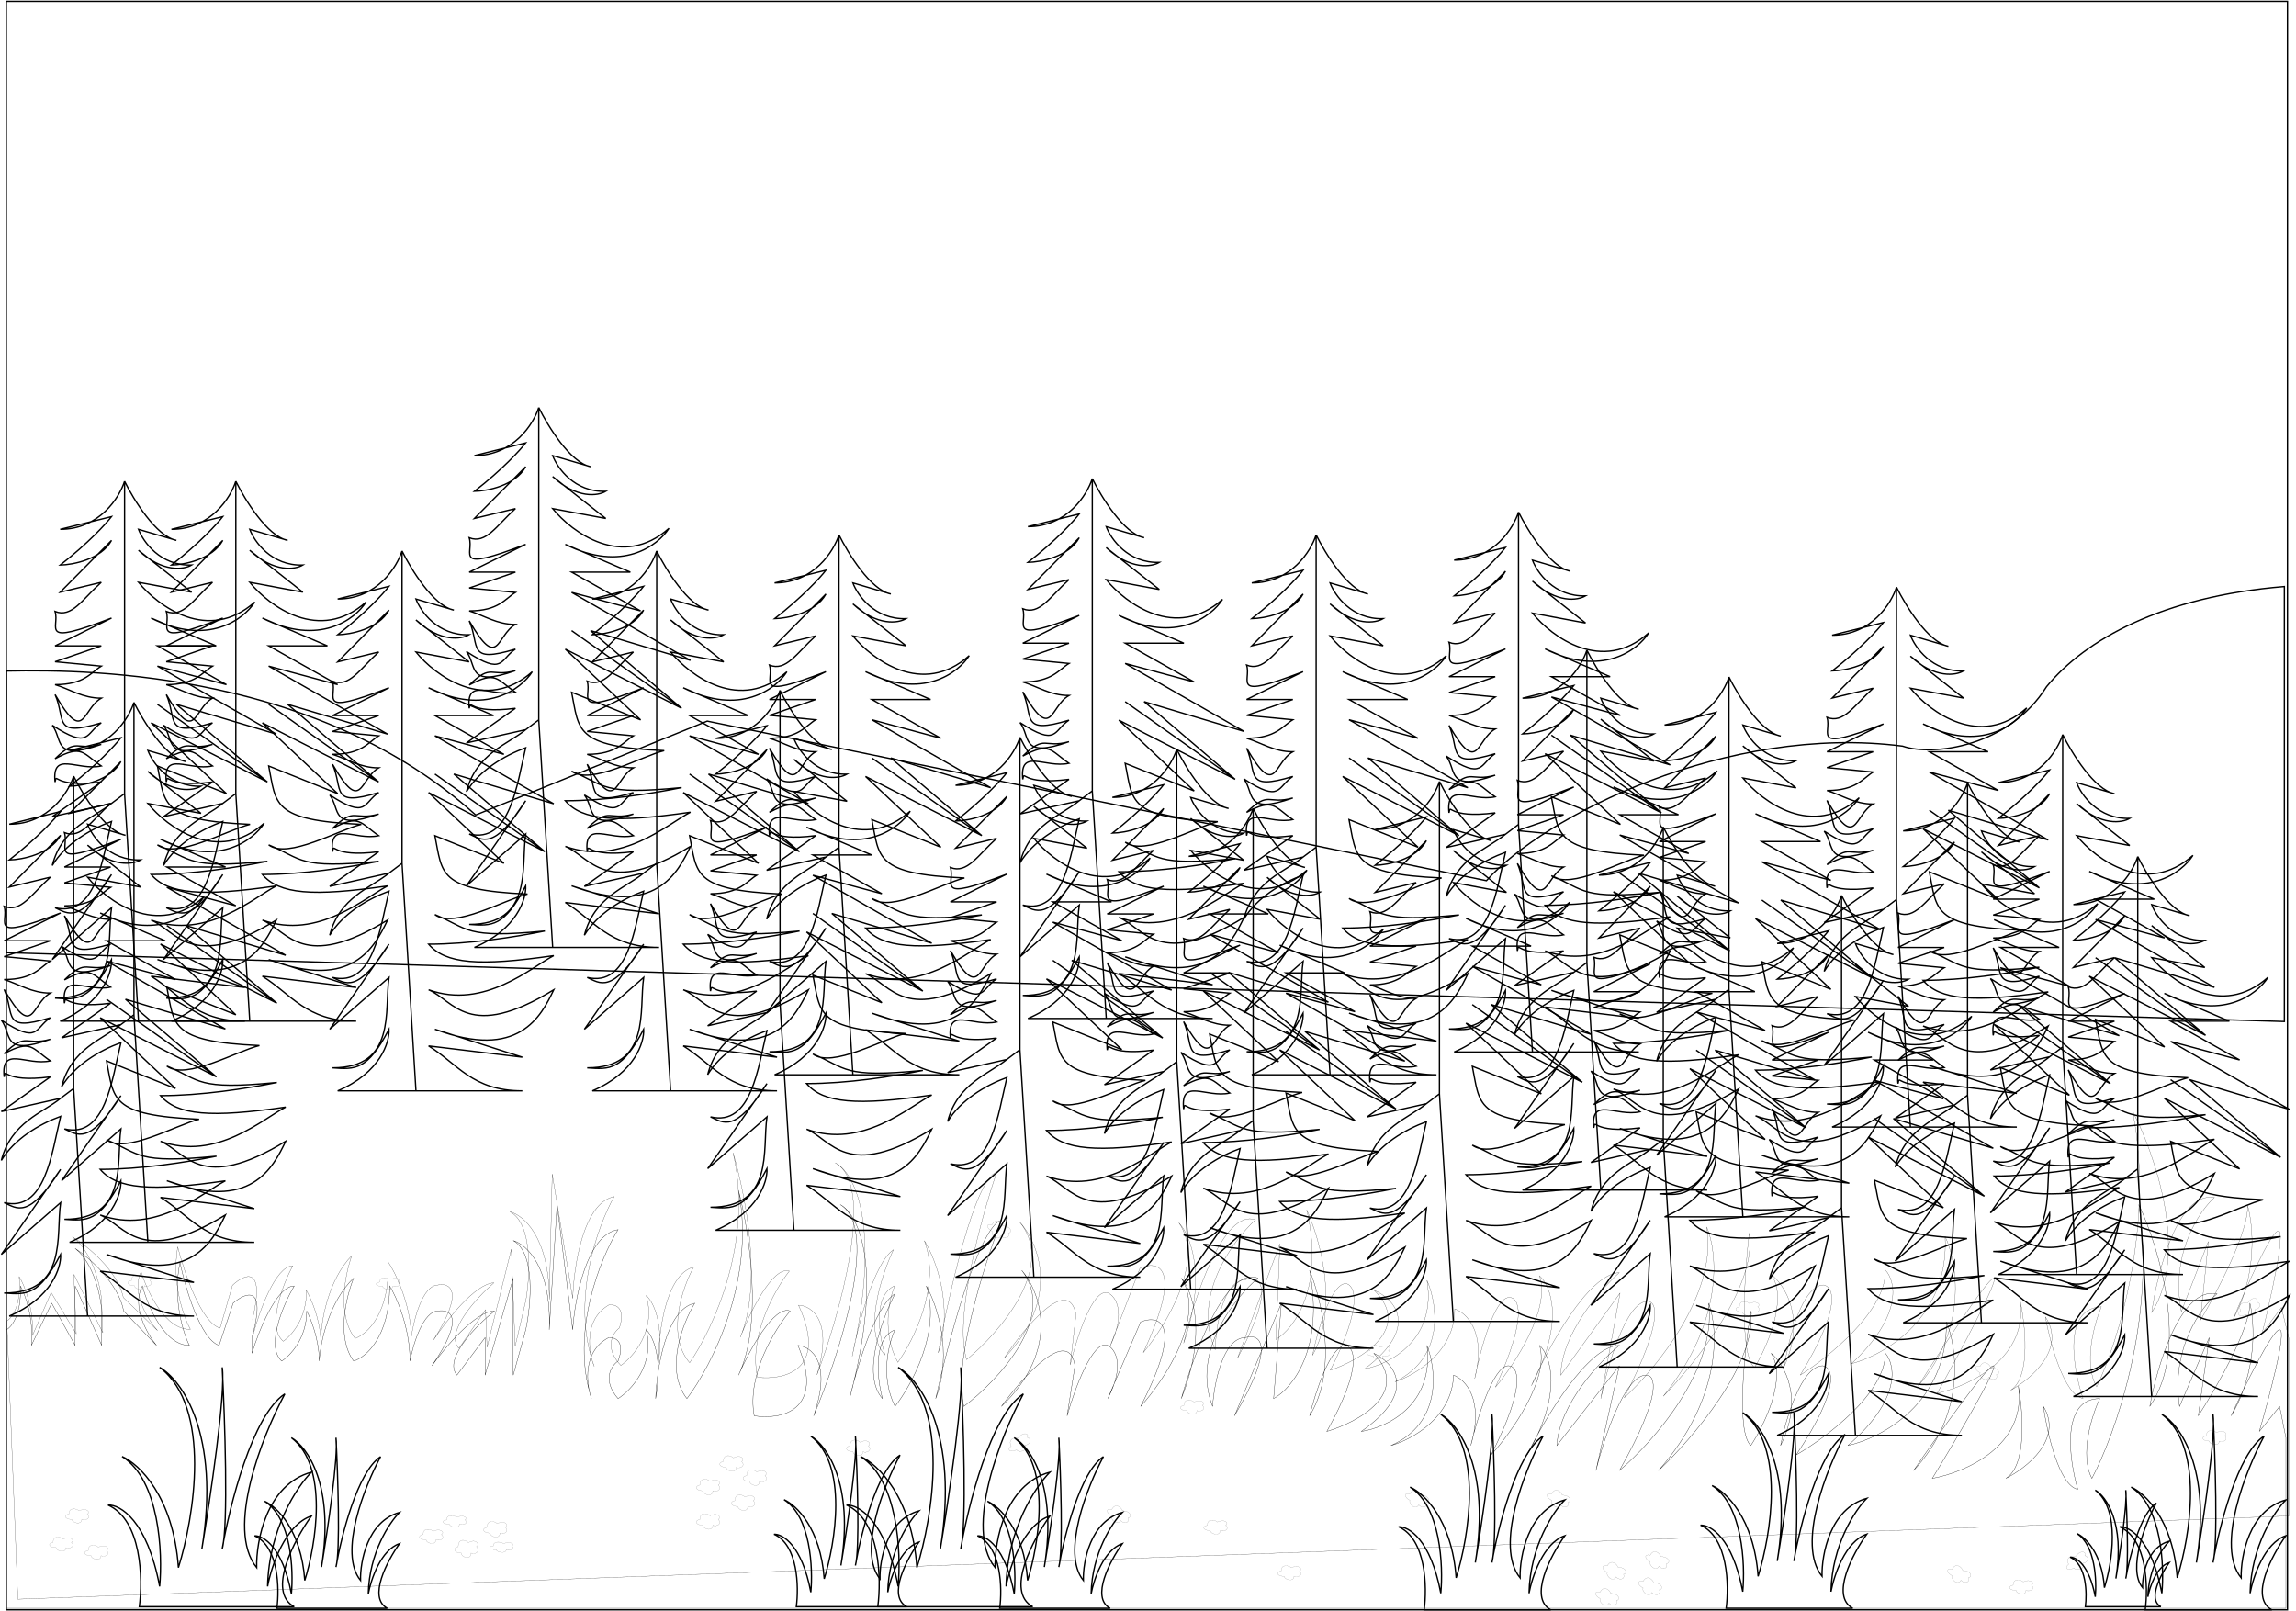 <svg xmlns="http://www.w3.org/2000/svg" width="1713" height="1202" fill="none" viewBox="0 0 1713 1202"><path stroke="#000" d="M4.72 1200.98V1h1701.92v1199.98z"/><path stroke="#000" d="M354.9 608C239.12 503.4 73.99 499.04 4.73 500.6v210.12l1699.59 51.36V437.57c-91.52 7.47-148.64 39.69-177.43 74.7-28.02 44.83-84.83 52.14-107.39 44.36-130.74-16.8-267.7 52.14-310.51 100.39L527.67 537.96z"/><path stroke="#000" stroke-width=".15" d="M5.11 985.42c3.81-2.1 10.99-11.65 9.2-33.08 3.75 6.08 10.98 23.4 9.92 44l13.92-32.1 18.74 30.8-1.75-44.31 21.58 43.53-1.01-25.66c-1.21-10.85-7.24-35.23-21.68-45.87 10.77 6.58 33.46 24.85 38 45.23l25.52 24.69c-7.34-8.28-20.06-28.65-12.26-43.91 4.47 14.62 18.09 43.67 36.75 42.94-5.04-9.15-13.97-34.26-9.45-61.54 4.63 18.5 17.43 56.55 31.61 60.66l9.25-31.91c9-8.53 24.62-15.46 15.01 25.1l.47 11.67c4.39-16.92 16.44-50.88 29.5-51.4-7.6 14.32-19.69 45.64-7.11 56.35 6.06-4.13 18-17.53 17.18-38.06 3.34 5.71 10.18 21.1 10.81 36.96.25-13.25 5.25-44.37 23.21-62.84-4.92 13.44-11.31 44.6 2.45 61.82 8.84-3.08 26.13-18.8 24.61-57.05 5.38 7.97 16.38 30.2 17.38 55.39 1.84-12.54 8.32-37.72 19.52-38.16 8.88-1.9 20.7 3.62-3.05 41.01 9.18-14 31.04-42.12 45.04-42.67-13.18 11.42-36.85 37.2-26.1 48.93l19.88-28.83 1.11 28 18.13-73.15 2.87 72.32 7.99-34.2c3.16-18.43 5.2-57.45-11.96-66.11 9.82 2.33 29.48 18.69 29.46 65.42l2.13-93.54 15.36 92.85c.63-23.4 7.7-71.34 30.87-76-12.37 21.92-32.66 77.94-14.84 126.76-4.32-10.73-8.16-34.95 11.03-46 4.65-.57 12.7 2.07 7.69 17.22-4.91 3.7-11.58 14.48 1.1 28 9.48-6.61 26.54-26.29 18.97-52.15 4.84 4.09 13.41 20.03 9.03 51.04-.08-21.8 5.07-66.79 26.34-72.3-8.35 15.12-20.66 50.58-3.01 71.38 17.32-24.83 48.03-90.92 32.35-156.66 8.94 29.24 22.56 97.7 5.45 137.64 7.06-18.2 24.28-53.53 36.6-49.35-10.76 13.67-30.56 48.64-23.74 79.21 19.57 2.34 53.07-5.14 30.58-53.78 9.75.4 26.15 11.35 13.75 52.03 17.26-45.86 44.15-141.7 13.59-158.25 13.5 6.47 34.93 44.4 12.72 144.35 4.18-22.36 16.17-69.56 30.73-79.48-8.98 19.04-22.8 61.41-6.23 78.51-4.46-14.23-9.24-44.5 7.3-51.69-4.28 9.9-9.82 35.2 2.26 57.16 11.81-16.44 32.3-57.6 19.77-90.74 8.32 13.3 22.02 48.66 10.33 83.7 7.65-42.74 27.1-129.57 43.72-134.9-11.52 33.55-32.15 108.51-22.5 139.9 24.9-20.45 67.57-69.73 39.14-103.18 14.24 15.4 31.94 57.38-11.15 102.07 15.44-23.2 47.77-62.17 53.62-32.5l-4.35 37.56c4.67-19.65 16.87-57.9 28.25-53.68 5.55 2.5 13.63 13.94 1.57 39.65l22.23-58.12c13.4-5.98 32.64-1.76 2.5 62.98 17.1-20.53 46.34-68.65 26.53-96.84 8.54 9 21.2 39.58 3.56 89.81 7.99-34.2 29.9-100.48 53.6-92.07-17.29 15.87-47.5 57.48-30.04 96.98.49-17.15 5.66-51.63 22.46-52.3 10.37-3.52 23.73 3.27-5.86 58.65l31.67-85.36-3.02 71.38c13.32-7.93 36.57-38.37 23.04-96.7 9.8 21.4 24.4 73.09 4.3 108.46 3.58-17.66 13.55-53.1 24.75-53.55 6.65.91 13.68 15.12-11.46 64.71 23.05-7.92 61.86-30.95 32.68-59.7 15.05 6.4 34.72 27.13-7.02 58.68 18.56-3.46 53.82-21.52 46.45-66.09 7.71 17.61 13.72 57.4-23.87 75.71 14.99-4.87 44.9-22.57 44.58-54.33 8.67 2.77 23.8 17.05 14.9 51.98 3.88-20.01 14.44-60.15 25.64-60.6 7-.27 14.76 12.74-10.2 67 14.51-17.32 41.39-58.18 32.93-83.08 8.47 7.45 19.11 34.29-6.1 82.01 12.14-27.73 42.26-83.44 65.58-84.37-14.29 12.64-43.05 45.63-43.69 76.5l44.3-61.33-14.41 78.84c4.9-23.95 18.65-72 34.51-72.63 6.98-.67 13.36 12.79-17.01 71.93 24.05-21.98 70.03-78.24 61.54-127.43 8.14 18.76 13.06 70.27-32.38 126.28 23.96-24.31 70.32-82.7 64.11-121.7-3.52 29.35-7.64 90.49 3.97 100.31 9.43-15.56 25.11-51.23 12.44-69.41 10.04 7.77 26.04 32.37 9.72 68.53 3.1-19.98 13.27-60.1 29.14-60.73 7.43.88 14.4 15.55-17.2 67.27 21.65-13.71 64.66-48.59 63.48-78.45 7.73 8.26 13.49 33.81-25.27 69.93 24.67-6.43 73.17-34.44 69.84-95.06 8.93 19.12 17.42 68.24-20.11 111.78 16.85-26.76 51.73-80.32 56.39-80.5s-26.16 57.11-42.16 85.78c23.93-5.23 69.73-26.83 61.42-71.36 4.26 18.91 8.89 59.23-6.6 69.19 15.24-8.39 41.76-31.09 25.87-54.76 3.49 19.33 14 58.55 28.1 60.8-7.5-22.29-15.27-67.15 13.66-68.3-5.34 12.67-13.51 42.36-3.48 59.72 15.83-32.95 43.37-120.18 26.91-205.5 16.44 31.66 42.28 106.03 14.12 150.14 4.24-30.55 19.55-90.5 46.83-85.97-11.65 10.58-32.9 42.42-24.67 85.09l20.13-52.2-5.85 58.64c12.04-20.34 35.94-65.9 35.16-85.5 4.07 14.25 7.63 51.1-10.67 84.53 8.87-21.77 28.02-65.36 33.62-65.58s-5.78 50.85-12.16 76.41l14.42-19.26 5.59 23.14v132.35L13.33 1193.03z"/><path stroke="#000" stroke-width=".22" d="M4.72 992.04c3.89-1.95 11.44-11.2 10.5-32.69 3.5 6.23 10.04 23.82 8.18 44.36l15.17-31.52 17.51 31.52v-44.36l19.84 44.36v-25.68c-.77-10.9-5.83-35.49-19.84-46.7 10.5 7.01 32.45 26.15 36.19 46.7l24.51 25.68c-7-8.56-18.91-29.42-10.5-44.36 3.89 14.79 16.34 44.36 35.01 44.36-4.67-9.34-12.6-34.79-7-61.87 3.9 18.68 15.18 57.2 29.18 61.87l10.5-31.52c9.35-8.17 25.22-14.47 14.02 25.68v11.68c5.05-16.73 18.44-50.2 31.51-50.2-8.17 14.01-21.48 44.83-9.34 56.03 6.23-3.89 18.68-16.8 18.68-37.35 3.11 5.84 9.34 21.48 9.34 37.35.78-13.23 7-44.12 25.68-61.86-5.45 13.23-13.07 44.12 0 61.86 8.95-2.72 26.85-17.74 26.85-56.03 5.06 8.17 15.17 30.82 15.17 56.03 2.34-12.45 9.8-37.35 21.01-37.35 8.95-1.56 20.55 4.44-4.66 40.85 9.72-13.61 32.68-40.85 46.69-40.85-13.62 10.9-38.3 35.72-28.02 47.86l21.01-28.02v28.02l21.01-72.37v72.37l9.34-33.85c3.9-18.3 7.47-57.2-9.34-66.54 9.73 2.73 28.72 19.85 26.85 66.54l5.84-93.39 11.67 93.39c1.56-23.35 10.5-70.97 33.85-74.71-13.23 21.4-35.72 76.57-19.84 126.07-3.9-10.9-6.77-35.25 12.84-45.53 4.67-.39 12.6 2.57 7 17.51-5.06 3.5-12.14 14.01 0 28.02 9.73-6.23 27.55-25.22 21.01-51.36 4.67 4.28 12.61 20.54 7 51.36.79-21.79 7.71-66.54 29.2-71.2-8.96 14.78-22.66 49.72-5.85 71.2 18.3-24.13 51.6-88.95 38.52-155.25 7.79 29.57 18.68 98.52 0 137.74 7.79-17.9 26.39-52.53 38.53-47.86-11.29 13.23-32.45 47.39-26.85 78.21 19.45 3.11 53.23-3.04 32.68-52.53 9.73.78 25.68 12.37 11.68 52.53 19.06-45.14 49.72-139.84 19.84-157.59 13.23 7 33.15 45.76 7 144.75 5.06-22.18 18.91-68.87 33.86-78.21-9.73 18.68-25.22 60.47-9.34 78.21-3.9-14.4-7.47-44.83 9.34-51.36-4.67 9.72-11.21 34.78 0 57.19 12.45-15.95 34.55-56.26 23.34-89.88 7.78 13.62 20.08 49.5 7 84.05 9.34-42.41 32.22-128.4 49.03-133.07-12.84 33.07-36.42 107.15-28.01 138.9 25.68-19.45 70.27-67 43.19-101.55 13.62 15.95 29.65 58.6-15.18 101.55 16.34-22.56 50.2-60.23 54.87-30.35l-5.84 37.36c5.45-19.46 19.14-57.2 30.35-52.53 5.45 2.72 13.07 14.47 0 39.69l24.5-57.2c13.62-5.45 32.69-.47 0 63.03 17.9-19.84 49.03-66.76 30.35-95.71 8.17 9.34 19.61 40.38 0 89.88 9.34-33.85 33.85-99.22 57.2-89.88-17.9 15.17-49.73 55.56-33.85 95.71 1.16-17.12 7.7-51.36 24.51-51.36 10.5-3.1 23.58 4.21-8.17 58.37l35.02-84.05-5.84 71.21c13.62-7.39 38.06-36.89 26.85-95.72 8.95 21.79 21.48 74.01 0 108.56 4.28-17.51 15.64-52.53 26.85-52.53 6.61 1.17 13.07 15.64-14.01 64.2 23.35-7 63.03-28.48 35.02-58.36 14.78 7 33.62 28.48-9.34 58.36 18.68-2.72 54.63-19.38 49.03-64.2 7 17.9 11.44 57.9-26.85 74.71 15.17-4.28 45.76-20.78 46.69-52.53 8.56 3.11 23.11 17.98 12.84 52.53 4.67-19.85 16.81-59.54 28.02-59.54 7 0 14.24 13.31-12.84 66.54 15.17-16.73 43.65-56.5 36.18-81.71 8.17 7.78 17.75 35.02-9.34 81.71 13.23-27.24 45.53-81.71 68.87-81.71-14.78 12.06-44.82 43.89-46.69 74.71l46.69-59.54-17.5 78.21c5.83-23.73 21.47-71.2 37.35-71.2 7-.39 12.84 13.31-19.85 71.2 24.91-21.01 73.08-75.4 66.54-124.9 7.39 19.07 10.27 70.74-37.35 124.9 24.9-23.34 73.54-79.84 68.87-119.06-4.67 29.18-11.21 90.11 0 100.39 10.03-15.18 27.12-50.2 15.17-68.87 9.73 8.17 24.75 33.38 7.01 68.87 3.89-19.85 15.64-59.54 31.51-59.54 7.4 1.17 13.78 16.11-19.84 66.54 22.18-12.84 66.54-45.99 66.54-75.87 7.39 8.56 12.14 34.32-28.02 68.87 24.9-5.45 74.47-31.52 73.54-92.22 8.17 19.46 14.71 68.87-24.51 110.89 17.9-26.07 54.86-78.21 59.53-78.21s-28.41 56.04-45.53 84.05c24.13-4.28 70.74-24.05 64.21-68.87 3.5 19.07 6.53 59.53-9.34 68.87 15.56-7.78 42.95-29.42 28.01-53.7 2.73 19.46 11.68 59.07 25.68 61.87-6.61-22.57-12.6-67.7 16.35-67.7-5.84 12.45-15.18 41.79-5.84 59.53 17.12-32.29 48.09-118.36 35.02-204.28 15.17 32.3 38.05 107.63 8.17 150.58 5.45-30.35 23.11-89.64 50.19-84.04-12.06 10.12-34.55 41.09-28.01 84.04l22.18-51.36-8.17 58.37c12.84-19.85 38.52-64.44 38.52-84.05 3.5 14.4 5.6 51.36-14.01 84.05 9.73-21.4 30.58-64.2 36.18-64.2s-7.78 50.58-15.17 75.87l15.17-18.68 4.67 23.35v127.24H4.72z"/><path stroke="#000" d="M103.94 1198.65c2.72-20.62 1.87-64.67-23.35-75.87 8.95-.39 29.19 11.2 38.52 60.7 2.34-24.91 0-79.15-28.01-96.89 12.45 5.45 38.29 29.65 42.02 82.88 11.68-37.35 25.22-119.53-14-149.42 16.34 9.34 45.52 49.5 31.51 135.41 6.23-37.35 17.98-116.73 15.18-135.41 1.94 38.14 4.67 118.6 0 135.41 5.44-31.9 22.4-99.69 46.69-115.56-16.73 31.13-44.36 100.62-21.01 129.57-.4-19.85 7.23-61.87 40.85-71.21-10.5 10.51-31.75 42.26-32.68 85.22 2.72-14.79 13.07-46 32.68-52.53-12.84 17.9-33.38 56.5-12.84 67.7zm550.96 0c2.73-20.62 1.87-64.67-23.34-75.87 8.95-.39 29.18 11.2 38.52 60.7 2.33-24.91 0-79.15-28.01-96.89 12.45 5.45 38.28 29.65 42.02 82.88 11.67-37.35 25.21-119.53-14.01-149.42 16.34 9.34 45.52 49.5 31.52 135.41 6.22-37.35 17.97-116.73 15.17-135.41 1.95 38.14 4.67 118.6 0 135.41 5.45-31.9 22.41-99.69 46.7-115.56-16.74 31.13-44.36 100.62-21.02 129.57-.39-19.85 7.24-61.87 40.86-71.21-10.5 10.51-31.75 42.26-32.69 85.22 2.73-14.79 13.08-46 32.69-52.53-12.84 17.9-33.39 56.5-12.84 67.7z"/><path stroke="#000" d="M594.13 1198.65c1.94-14.69 1.33-46.07-16.63-54.06 6.38-.27 20.8 7.99 27.45 43.25 1.66-17.75 0-56.39-19.97-69.03 8.88 3.88 27.28 21.13 29.95 59.05 8.31-26.61 17.96-85.16-9.98-106.45 11.64 6.65 32.43 35.26 22.45 96.47 4.44-26.61 12.8-83.16 10.81-96.47 1.39 27.17 3.33 84.49 0 96.47 3.88-22.73 15.97-71.02 33.27-82.33-11.92 22.17-31.6 71.68-14.97 92.31-.28-14.14 5.16-44.08 29.11-50.73-7.49 7.48-22.62 30.1-23.29 60.71 1.94-10.54 9.32-32.77 23.29-37.43-9.15 12.75-23.79 40.25-9.15 48.24zm151.75 1.17c1.94-14.7 1.33-46.07-16.63-54.06 6.37-.27 20.8 7.99 27.44 43.25 1.67-17.75 0-56.39-19.96-69.03 8.88 3.88 27.28 21.13 29.94 59.05 8.32-26.61 17.97-85.16-9.98-106.45 11.65 6.65 32.44 35.26 22.46 96.47 4.44-26.61 12.8-83.16 10.81-96.47 1.39 27.17 3.33 84.49 0 96.47 3.88-22.73 15.97-71.02 33.27-82.33-11.92 22.17-31.6 71.68-14.97 92.31-.28-14.14 5.16-44.08 29.1-50.73-7.48 7.48-22.61 30.1-23.28 60.71 1.94-10.54 9.32-32.77 23.29-37.43-9.15 12.75-23.79 40.25-9.15 48.24zm316.67 1.17c2.23-16.85 1.53-52.84-19.08-61.99 7.32-.32 23.85 9.15 31.48 49.59 1.91-20.35 0-64.66-22.89-79.16 10.17 4.45 31.29 24.23 34.34 67.71 9.54-30.51 20.61-97.65-11.45-122.07 13.36 7.63 37.21 40.44 25.76 110.63 5.09-30.52 14.7-95.37 12.41-110.63 1.59 31.16 3.81 96.9 0 110.63 4.45-26.07 18.31-81.44 38.16-94.41-13.68 25.43-36.26 82.2-17.18 105.85-.31-16.21 5.92-50.54 33.4-58.17-8.59 8.58-25.95 34.52-26.72 69.62 2.23-12.08 10.69-37.58 26.72-42.92-10.5 14.63-27.29 46.16-10.5 55.32zm225.29-1.18c2.23-16.84 1.53-52.83-19.08-61.98 7.31-.32 23.85 9.15 31.48 49.59 1.91-20.35 0-64.66-22.89-79.16 10.17 4.45 31.29 24.23 34.34 67.71 9.54-30.51 20.61-97.65-11.45-122.07 13.36 7.63 37.21 40.44 25.76 110.63 5.09-30.52 14.69-95.37 12.4-110.63 1.59 31.16 3.82 96.9 0 110.63 4.46-26.07 18.32-81.45 38.17-94.42-13.68 25.44-36.26 82.21-17.18 105.86-.32-16.21 5.92-50.54 33.39-58.17-8.58 8.58-25.95 34.52-26.71 69.62 2.23-12.08 10.69-37.58 26.71-42.92-10.49 14.62-27.28 46.16-10.49 55.31zm312.69 1.18c2.23-16.85 1.53-52.84-19.08-61.99 7.31-.32 23.85 9.15 31.48 49.59 1.91-20.35 0-64.66-22.9-79.16 10.18 4.45 31.3 24.23 34.35 67.71 9.54-30.51 20.61-97.65-11.45-122.07 13.36 7.63 37.21 40.44 25.76 110.63 5.09-30.52 14.69-95.37 12.4-110.63 1.59 31.16 3.82 96.9 0 110.63 4.46-26.07 18.32-81.44 38.17-94.41-13.68 25.43-36.26 82.2-17.18 105.85-.32-16.21 5.92-50.54 33.39-58.17-8.58 8.58-25.95 34.52-26.71 69.62 2.23-12.08 10.69-37.58 26.71-42.92-10.49 14.63-27.28 46.16-10.49 55.32z"/><path stroke="#000" d="M1555.84 1198.65c1.33-10.05.91-31.49-11.38-36.95 4.36-.19 14.23 5.46 18.78 29.56 1.14-12.13 0-38.54-13.66-47.18 6.07 2.65 18.67 14.44 20.49 40.36 5.69-18.19 12.29-58.21-6.83-72.76 7.97 4.55 22.19 24.1 15.37 65.93 3.03-18.18 8.76-56.83 7.39-65.93.95 18.57 2.28 57.75 0 65.93 2.66-15.53 10.93-48.54 22.77-56.27-8.16 15.16-21.63 49-10.25 63.1-.19-9.67 3.53-30.13 19.92-34.68-5.12 5.12-15.48 20.58-15.93 41.5 1.32-7.2 6.37-22.4 15.93-25.58-6.26 8.71-16.28 27.51-6.26 32.97zm-1349.25 1.17c1.94-14.7 1.33-46.07-16.63-54.06 6.37-.27 20.79 7.99 27.44 43.25 1.66-17.75 0-56.39-19.96-69.03 8.87 3.88 27.28 21.13 29.94 59.05 8.32-26.61 17.97-85.16-9.98-106.45 11.64 6.65 32.44 35.26 22.46 96.47 4.43-26.61 12.8-83.16 10.8-96.47 1.4 27.17 3.34 84.49 0 96.47 3.89-22.73 15.98-71.02 33.28-82.33-11.92 22.17-31.6 71.68-14.97 92.31-.28-14.14 5.15-44.08 29.1-50.73-7.48 7.48-22.62 30.1-23.28 60.71 1.94-10.54 9.31-32.77 23.29-37.43-9.15 12.75-23.79 40.25-9.15 48.24z"/><path stroke="#000" stroke-width=".07" d="M335.43 1137.1c-5.5 0-6.52-2.62-2.24-3.22 0-4.34 5.57-3.53 7.54-2.02 5.86-2.17 8.76.91 6.1 2.02 3.27 2.42-1.21 4.23-4.07 3.22 0 3.73-7.33 2.12-7.33 0Zm-49.9-177.43c-5.5 0-6.52-2.62-2.24-3.22 0-4.34 5.57-3.53 7.53-2.02 5.87-2.17 8.76.91 6.12 2.02 3.26 2.42-1.23 4.23-4.08 3.22 0 3.73-7.33 2.12-7.33 0Zm1218.66 226.79c-5.5 0-6.52-3.17-2.24-3.9 0-5.24 5.57-4.27 7.54-2.44 5.86-2.63 8.76 1.1 6.11 2.44 3.26 2.93-1.22 5.12-4.08 3.9 0 4.52-7.33 2.56-7.33 0ZM370.3 1156.12c-5.5 0-6.51-2.32-2.24-2.85 0-3.82 5.57-3.11 7.54-1.78 5.87-1.92 8.76.8 6.11 1.78 3.26 2.13-1.22 3.74-4.07 2.85 0 3.29-7.33 1.86-7.33 0Zm-316.63-22.64c-5.5 0-6.52-3.2-2.24-3.93 0-5.28 5.57-4.3 7.54-2.46 5.87-2.65 8.76 1.11 6.11 2.46 3.26 2.95-1.22 5.16-4.07 3.93 0 4.54-7.34 2.58-7.34 0Zm46.7-174.29c-5.5 0-6.52-3.2-2.24-3.93 0-5.28 5.56-4.3 7.53-2.46 5.87-2.65 8.76 1.1 6.11 2.46 3.26 2.95-1.22 5.16-4.07 3.93 0 4.54-7.33 2.58-7.33 0Zm-32.32 201.43c-5.5 0-6.52-3.2-2.24-3.93 0-5.28 5.56-4.3 7.53-2.46 5.87-2.65 8.76 1.11 6.12 2.46 3.26 2.94-1.23 5.16-4.08 3.93 0 4.54-7.33 2.58-7.33 0Zm1580.3-85.51c-5.5 0-6.52-3.19-2.24-3.93 0-5.28 5.57-4.29 7.54-2.45 5.86-2.65 8.76 1.1 6.11 2.45 3.26 2.95-1.22 5.16-4.08 3.93 0 4.55-7.33 2.58-7.33 0Zm-690.24 100.83c-5.5 0-6.52-3.2-2.24-3.93 0-5.28 5.57-4.3 7.54-2.46 5.87-2.65 8.76 1.11 6.1 2.46 3.27 2.94-1.21 5.15-4.06 3.93 0 4.54-7.34 2.58-7.34 0Zm-55.08-34.07c-5.5 0-6.52-3.2-2.24-3.93 0-5.28 5.57-4.3 7.54-2.46 5.86-2.65 8.76 1.11 6.1 2.46 3.27 2.94-1.21 5.16-4.07 3.93 0 4.54-7.33 2.58-7.33 0Zm-17.43-89.52c-5.5 0-6.53-3.19-2.25-3.93 0-5.28 5.57-4.3 7.54-2.45 5.87-2.66 8.76 1.1 6.11 2.45 3.26 2.95-1.22 5.16-4.07 3.93 0 4.55-7.34 2.58-7.34 0Zm138.9-40.85c-5.5 0-6.52-3.2-2.24-3.93 0-5.28 5.57-4.3 7.54-2.46 5.87-2.65 8.76 1.11 6.11 2.46 3.26 2.94-1.22 5.15-4.07 3.93 0 4.54-7.34 2.58-7.34 0Zm275.49-32.69c-5.5 0-6.52-3.19-2.25-3.93 0-5.28 5.57-4.3 7.54-2.45 5.87-2.66 8.76 1.1 6.11 2.45 3.26 2.95-1.22 5.16-4.07 3.93 0 4.55-7.33 2.58-7.33 0Zm-982.07 169.91c-5.5 0-6.52-3.19-2.24-3.93 0-5.28 5.57-4.29 7.54-2.45 5.86-2.66 8.76 1.1 6.1 2.45 3.27 2.95-1.21 5.16-4.07 3.93 0 4.55-7.33 2.58-7.33 0Zm-276.07 5.84c-5.5 0-6.51-3.19-2.24-3.93 0-5.28 5.57-4.3 7.54-2.45 5.87-2.66 8.76 1.1 6.11 2.45 3.26 2.95-1.22 5.16-4.07 3.93 0 4.55-7.34 2.58-7.34 0Zm323.79-10.86c-5.5 0-6.52-3.52-2.25-4.33 0-5.83 5.57-4.74 7.54-2.71 5.87-2.93 8.76 1.22 6.11 2.71 3.26 3.25-1.22 5.69-4.07 4.33 0 5.02-7.34 2.85-7.34 0Zm176.26-49.02c-5.5 0-6.52-3.53-2.25-4.34 0-5.83 5.57-4.74 7.54-2.71 5.87-2.93 8.76 1.22 6.11 2.71 3.26 3.25-1.22 5.69-4.07 4.34 0 5.01-7.33 2.84-7.33 0Zm17.43 10.5c-5.5 0-6.52-3.52-2.24-4.34 0-5.82 5.57-4.74 7.54-2.71 5.87-2.92 8.76 1.22 6.11 2.71 3.26 3.26-1.22 5.7-4.07 4.34 0 5.01-7.34 2.85-7.34 0Zm-34.87 7c-5.5 0-6.52-3.52-2.24-4.33 0-5.83 5.57-4.75 7.54-2.71 5.86-2.93 8.76 1.22 6.1 2.71 3.27 3.25-1.21 5.69-4.07 4.33 0 5.02-7.33 2.85-7.33 0Zm26.12 11.68c-5.5 0-6.52-3.52-2.24-4.34 0-5.82 5.57-4.74 7.54-2.71 5.86-2.92 8.76 1.22 6.1 2.71 3.27 3.25-1.22 5.69-4.07 4.34 0 5.01-7.33 2.84-7.33 0Zm-26.12 14.01c-5.5 0-6.52-3.53-2.24-4.34 0-5.83 5.57-4.74 7.54-2.71 5.86-2.93 8.76 1.22 6.1 2.71 3.27 3.25-1.21 5.69-4.07 4.34 0 5.01-7.33 2.84-7.33 0ZM636.45 1083c-5.5 0-6.52-3.52-2.24-4.33 0-5.83 5.56-4.75 7.53-2.71 5.87-2.93 8.76 1.22 6.12 2.71 3.25 3.25-1.23 5.69-4.08 4.33 0 5.02-7.33 2.85-7.33 0Zm122.02-1.44c-4.85 2.59-7.41-.04-4.02-2.77-2.75-5.14 2.67-6.81 5.37-5.95 3.8-5.34 8.3-3.05 6.66-.49 4.41 1.33 1.61 5.6-1.54 5.75 2.36 4.42-5.13 5.97-6.47 3.46Zm788.92 88.19c-4.85 2.59-7.41-.04-4.02-2.77-2.75-5.14 2.67-6.81 5.37-5.94 3.79-5.35 8.3-3.06 6.66-.49 4.41 1.33 1.61 5.59-1.54 5.74 2.36 4.42-5.13 5.97-6.47 3.46Zm128.4-189.18c-4.85 2.6-7.41-.03-4.02-2.77-2.75-5.13 2.68-6.8 5.37-5.94 3.79-5.35 8.3-3.05 6.67-.49 4.41 1.33 1.6 5.6-1.55 5.75 2.36 4.42-5.13 5.96-6.47 3.45Zm-846.27 150.4c-4.9-2.5-4.2-6.1-.02-4.88 2.65-5.19 7.11-1.69 7.94 1.01 6.56.07 7.25 5.08 4.21 5.2 1.42 4.38-3.68 4.51-5.6 2.01-2.28 4.46-7.83-.81-6.53-3.34Zm222.44-11.67c-4.9-2.51-4.2-6.11-.02-4.89 2.65-5.18 7.12-1.69 7.94 1.02 6.56.06 7.25 5.07 4.21 5.2 1.43 4.37-3.67 4.51-5.6 2-2.28 4.47-7.82-.8-6.53-3.33ZM740.22 918.52c-4.9-2.5-4.2-6.1-.02-4.88 2.65-5.19 7.11-1.69 7.94 1.02 6.56.06 7.25 5.07 4.21 5.2 1.42 4.37-3.68 4.5-5.6 2-2.28 4.46-7.83-.8-6.53-3.34Zm417.46 200.78c-4.9-2.51-4.21-6.11-.03-4.89 2.66-5.18 7.12-1.69 7.95 1.02 6.56.06 7.24 5.07 4.21 5.2 1.42 4.37-3.68 4.51-5.6 2-2.28 4.47-7.83-.8-6.53-3.33Zm73.54 45.81c-4.9-2.5-4.21-6.1-.03-4.88 2.65-5.19 7.12-1.69 7.95 1.02 6.55.06 7.24 5.07 4.21 5.19 1.42 4.38-3.68 4.51-5.6 2.01-2.29 4.46-7.83-.81-6.53-3.34Zm246.15-140.95c-4.9-2.5-4.2-6.1-.02-4.88 2.65-5.19 7.11-1.69 7.94 1.02 6.56.06 7.25 5.07 4.21 5.19 1.42 4.38-3.68 4.51-5.6 2.01-2.28 4.46-7.83-.8-6.53-3.34Zm-20.87 151.38c-4.89-2.5-4.2-6.1-.02-4.88 2.65-5.19 7.12-1.69 7.95 1.02 6.55.06 7.24 5.07 4.21 5.19 1.42 4.38-3.68 4.52-5.61 2.01-2.28 4.47-7.82-.8-6.53-3.34Zm-262.64 17.08c-4.9-2.5-4.2-6.1-.02-4.88 2.65-5.19 7.12-1.69 7.94 1.02 6.56.06 7.25 5.07 4.21 5.19 1.43 4.38-3.67 4.51-5.6 2.01-2.28 4.46-7.82-.81-6.53-3.34Zm5.33-19.56c-4.9-2.5-4.2-6.1-.02-4.88 2.65-5.19 7.11-1.69 7.94 1.02 6.56.06 7.25 5.07 4.21 5.19 1.42 4.38-3.68 4.51-5.6 2.01-2.28 4.46-7.83-.8-6.53-3.34Zm26.7 11.61c-4.9-2.5-4.2-6.1-.02-4.88 2.65-5.19 7.11-1.69 7.94 1.01 6.56.07 7.25 5.08 4.21 5.2 1.42 4.38-3.68 4.51-5.6 2.01-2.28 4.46-7.83-.81-6.53-3.34Zm-881.78-26.04c-5.5 0-6.51-3.9-2.24-4.8 0-6.44 5.57-5.24 7.54-2.99 5.87-3.24 8.76 1.35 6.11 2.99 3.26 3.6-1.22 6.3-4.07 4.8 0 5.55-7.34 3.15-7.34 0Z"/><path stroke="#000" d="M99.94 524c6.6 13.49 23.59 41.2 38.68 44.14l-28.3-8.27c3.46 9.2 16.22 27.4 39.62 26.67-5.66 3.37-21.51 5.88-39.62-11.04l39.62 31.27-39.62-7.36c14.46 17.78 52.07 45.62 86.78 14.72-8.17 12.87-35.09 33.29-77.35 11.95l48.53 20.75h-43.81l51.47 28.91-51.47-13.8 88.67 50.71-74.52-22.2 67.91 57.94M99.94 524c-3.75 11.96-18.61 35.87-48 35.87l38.27-9.47c-4.09 5.3-17.46 19.95-38.28 36.14 9.52-.22 30.49-4.2 38.28-18.4l-38.28 38.63 30.62-7.36c-14.29 12.88-21.97 26.67-34.47 21.76 3.85 11.98-13.2 26.25 42.13 4.91l-42.13 20.75h34.47l-34.47 11.83 34.47 3.29c-7.65 4.6-12.42 13.8-34.47 13.8 11.05 3.36 20.56 10.1 34.47 10.1-14.29 7.98-12.42 35.54-34.47-2.72 8.25 18.7-2.08 32.16 34.47 21.12-11.73 7.66-8.38 20.18-36.55 1.8 8.24 10.7 0 27.1 36.55 14.26-18.88 5.31-17.32-5.9-34.47 10.72 20.23-10.85 20.56-4.15 34.47 5.4-17.86 3.9-36.92-11.82-34.47 11.97 1.61-7.85-2.08 4.72 34.47 0L46 774.25l44.2-9.88M99.95 524v233.04m24.53-66.58 82.06 57.93m0 0-86.78-44.14 56.19 52.8-51.47-20.61c5.66 28.2 1.91 40.62 69.07 43.56-16.66 3.99-54.92 26.19-69.07 15.3 25.47 10.5 21.7 18.14 82.06 12.25-22.63 4.6-56.6 9.82-86.78 9.82 12.58 14.71 37.54 16.64 93.39 8.55-16.35 8.28-51.75 40.56-93.39 25.48 18.87 7.9 29.67 38.98 93.39 0-9.44 19.62-26.04 52.97-88.67 29.43l65.25 20.86-69.97-8.42c21.54 13.26 32.65 33.54 69.97 33.54h-79.4m0 0L99.94 757.04m10.38 169.77H51.93c31.85-13.58 38.79-36.32 38.28-45.98-16.1 30.9-25.36 30.02-42.13 28.8 47.77 0 38.56-42.9 42.13-67.43L46 880.83l44.2-63.46c-23.63 37.52-32.57 29.12-42.12 24.83 30.62 7.36 35.5-36.79 42.13-64.38-16.1 5.89-34.58 16.94-44.21 32.88 7.35-28.62 30.94-35.38 44.2-46.33m9.74-7.33-9.73 7.33M299.94 411c6.6 13.49 23.58 41.2 38.68 44.14l-28.3-8.27c3.46 9.2 16.22 27.4 39.62 26.67-5.66 3.37-21.51 5.88-39.62-11.04l39.62 31.27-39.62-7.36c14.46 17.78 52.07 45.62 86.78 14.72-8.17 12.87-35.09 33.29-77.35 11.95l48.53 20.75h-43.81l51.47 28.91-51.47-13.8 88.67 50.71-74.52-22.2 67.91 57.94M299.94 411c-3.75 11.95-18.61 35.87-48 35.87l38.27-9.47c-4.08 5.3-17.45 19.95-38.28 36.14 9.52-.22 30.49-4.2 38.28-18.4l-38.28 38.63 30.62-7.36c-14.29 12.88-21.97 26.67-34.47 21.76 3.85 11.98-13.2 26.25 42.13 4.91l-42.13 20.75h34.47l-34.47 11.83 34.47 3.29c-7.65 4.6-12.42 13.8-34.47 13.8 11.05 3.36 20.56 10.1 34.47 10.1-14.29 7.98-12.42 35.54-34.47-2.72 8.25 18.7-2.08 32.16 34.47 21.12-11.73 7.66-8.38 20.18-36.55 1.8 8.24 10.7 0 27.1 36.55 14.26-18.88 5.31-17.32-5.9-34.47 10.72 20.23-10.85 20.56-4.15 34.47 5.4-17.86 3.9-36.92-11.82-34.47 11.97 1.61-7.85-2.08 4.72 34.47 0L246 661.25l44.2-9.88M299.95 411v233.04m24.53-66.58 82.06 57.93m0 0-86.78-44.14 56.19 52.8-51.47-20.61c5.66 28.2 1.91 40.62 69.07 43.56-16.66 3.99-54.92 26.19-69.07 15.3 25.47 10.5 21.7 18.14 82.06 12.25-22.63 4.6-56.6 9.82-86.78 9.82 12.58 14.71 37.54 16.64 93.39 8.55-16.35 8.28-51.75 40.56-93.39 25.48 18.87 7.9 29.67 38.98 93.39 0-9.44 19.62-26.04 52.97-88.67 29.43l65.25 20.86-69.97-8.42c21.54 13.26 32.65 33.54 69.97 33.54h-79.4m0 0-10.38-169.77m10.38 169.77h-58.39c31.85-13.58 38.79-36.32 38.28-45.98-16.1 30.9-25.36 30.02-42.13 28.8 47.77 0 38.55-42.9 42.13-67.43L246 767.83l44.2-63.46c-23.63 37.52-32.57 29.12-42.12 24.83 30.62 7.36 35.5-36.79 42.13-64.38-16.1 5.89-34.58 16.94-44.21 32.88 7.35-28.62 30.94-35.38 44.2-46.33m9.74-7.33-9.73 7.33M489.94 411c6.6 13.49 23.58 41.2 38.68 44.14l-28.3-8.27c3.46 9.2 16.22 27.4 39.62 26.67-5.66 3.37-21.51 5.88-39.62-11.04l39.62 31.27-39.62-7.36c14.46 17.78 52.07 45.62 86.78 14.72-8.17 12.87-35.09 33.29-77.35 11.95l48.53 20.75h-43.81l51.47 28.91-51.47-13.8 88.67 50.71-74.52-22.2 67.91 57.94M489.94 411c-3.75 11.95-18.61 35.87-48 35.87l38.27-9.47c-4.08 5.3-17.45 19.95-38.28 36.14 9.52-.22 30.49-4.2 38.28-18.4l-38.28 38.63 30.62-7.36c-14.29 12.88-21.97 26.67-34.47 21.76 3.85 11.98-13.2 26.25 42.13 4.91l-42.13 20.75h34.47l-34.47 11.83 34.47 3.29c-7.65 4.6-12.42 13.8-34.47 13.8 11.05 3.36 20.56 10.1 34.47 10.1-14.29 7.98-12.42 35.54-34.47-2.72 8.25 18.7-2.08 32.16 34.47 21.12-11.73 7.66-8.38 20.18-36.55 1.8 8.24 10.7 0 27.1 36.55 14.26-18.88 5.31-17.32-5.9-34.47 10.72 20.23-10.85 20.56-4.15 34.47 5.4-17.86 3.9-36.92-11.82-34.47 11.97 1.61-7.85-2.08 4.72 34.47 0L436 661.25l44.2-9.88M489.95 411v233.04m24.53-66.58 82.06 57.93m0 0-86.78-44.14 56.19 52.8-51.47-20.61c5.66 28.2 1.91 40.62 69.07 43.56-16.66 3.99-54.92 26.19-69.07 15.3 25.47 10.5 21.7 18.14 82.06 12.25-22.63 4.6-56.6 9.82-86.78 9.82 12.58 14.71 37.54 16.64 93.39 8.55-16.35 8.28-51.75 40.56-93.39 25.48 18.87 7.9 29.67 38.98 93.39 0-9.44 19.62-26.04 52.97-88.67 29.43l65.25 20.86-69.97-8.42c21.54 13.26 32.65 33.54 69.97 33.54h-79.4m0 0-10.38-169.77m10.38 169.77h-58.39c31.85-13.58 38.79-36.32 38.28-45.98-16.1 30.9-25.36 30.02-42.13 28.8 47.77 0 38.56-42.9 42.13-67.43L436 767.83l44.2-63.46c-23.63 37.52-32.57 29.12-42.12 24.83 30.62 7.36 35.5-36.79 42.13-64.38-16.1 5.89-34.58 16.94-44.21 32.88 7.35-28.62 30.94-35.38 44.2-46.33m9.74-7.33-9.73 7.33"/><path stroke="#000" d="M401.94 304c6.6 13.49 23.58 41.2 38.68 44.14l-28.3-8.27c3.46 9.2 16.22 27.4 39.62 26.67-5.66 3.37-21.51 5.88-39.62-11.04l39.62 31.27-39.62-7.36c14.46 17.78 52.07 45.62 86.78 14.72-8.17 12.87-35.09 33.29-77.35 11.95l48.53 20.75h-43.81l51.47 28.91-51.47-13.8 88.67 50.71-74.52-22.2 67.91 57.94M401.94 304c-3.75 11.95-18.61 35.87-48 35.87l38.27-9.47c-4.08 5.3-17.45 19.95-38.28 36.14 9.52-.22 30.49-4.2 38.28-18.4l-38.28 38.63 30.62-7.36c-14.29 12.88-21.97 26.67-34.47 21.76 3.85 11.98-13.2 26.25 42.13 4.91l-42.13 20.75h34.47l-34.47 11.83 34.47 3.29c-7.65 4.6-12.42 13.8-34.47 13.8 11.05 3.36 20.56 10.1 34.47 10.1-14.29 7.98-12.42 35.54-34.47-2.72 8.25 18.7-2.08 32.16 34.47 21.12-11.73 7.67-8.38 20.18-36.55 1.8 8.24 10.7 0 27.1 36.55 14.26-18.88 5.31-17.32-5.9-34.47 10.72 20.23-10.85 20.56-4.15 34.47 5.4-17.86 3.9-36.92-11.82-34.47 11.97 1.61-7.85-2.08 4.72 34.47 0L348 554.25l44.2-9.88M401.95 304v233.04m24.53-66.58 82.06 57.94m0 0-86.78-44.15 56.19 52.8-51.47-20.61c5.66 28.2 1.91 40.62 69.07 43.56-16.66 3.99-54.92 26.19-69.07 15.3 25.47 10.5 21.7 18.14 82.06 12.25-22.63 4.6-56.6 9.82-86.78 9.82 12.58 14.71 37.54 16.64 93.39 8.55-16.35 8.28-51.75 40.56-93.39 25.48 18.87 7.9 29.67 38.98 93.39 0-9.44 19.62-26.04 52.97-88.67 29.43l65.25 20.86-69.97-8.42c21.54 13.26 32.65 33.54 69.97 33.54h-79.4m0 0-10.38-169.77m10.38 169.77h-58.39c31.85-13.58 38.79-36.32 38.28-45.98-16.1 30.9-25.36 30.02-42.13 28.8 47.77 0 38.56-42.9 42.13-67.43L348 660.83l44.2-63.46c-23.63 37.52-32.57 29.12-42.12 24.83 30.62 7.36 35.5-36.79 42.13-64.38-16.1 5.89-34.58 16.94-44.21 32.88 7.35-28.62 30.94-35.38 44.2-46.33m9.74-7.33-9.73 7.33M175.94 359c6.6 13.49 23.59 41.2 38.68 44.14l-28.3-8.27c3.46 9.2 16.22 27.4 39.62 26.67-5.66 3.37-21.51 5.88-39.62-11.04l39.62 31.27-39.62-7.36c14.46 17.78 52.07 45.62 86.78 14.72-8.17 12.87-35.09 33.29-77.35 11.95l48.53 20.75h-43.81l51.47 28.91-51.47-13.8 88.67 50.71-74.52-22.2 67.91 57.94M175.94 359c-3.75 11.95-18.61 35.87-48 35.87l38.27-9.47c-4.09 5.3-17.46 19.95-38.28 36.14 9.52-.22 30.49-4.2 38.28-18.4l-38.28 38.63 30.62-7.36c-14.29 12.88-21.97 26.67-34.47 21.76 3.85 11.98-13.2 26.25 42.13 4.91l-42.13 20.75h34.47l-34.47 11.83 34.47 3.29c-7.65 4.6-12.42 13.8-34.47 13.8 11.05 3.36 20.56 10.1 34.47 10.1-14.29 7.98-12.42 35.54-34.47-2.72 8.25 18.7-2.08 32.16 34.47 21.12-11.73 7.66-8.38 20.18-36.55 1.8 8.24 10.7 0 27.1 36.55 14.26-18.88 5.31-17.32-5.9-34.47 10.72 20.23-10.85 20.56-4.15 34.47 5.4-17.86 3.9-36.92-11.82-34.47 11.97 1.61-7.85-2.08 4.72 34.47 0L122 609.25l44.2-9.88M175.95 359v233.04m24.53-66.58 82.06 57.93m0 0-86.78-44.14 56.19 52.8-51.47-20.61c5.66 28.2 1.91 40.62 69.07 43.56-16.66 3.99-54.92 26.19-69.07 15.3 25.47 10.5 21.7 18.14 82.06 12.25-22.63 4.6-56.6 9.82-86.78 9.82 12.58 14.71 37.54 16.64 93.39 8.55-16.35 8.28-51.75 40.56-93.39 25.48 18.87 7.9 29.67 38.98 93.39 0-9.44 19.62-26.04 52.97-88.67 29.43l65.25 20.86-69.97-8.42c21.54 13.26 32.65 33.54 69.97 33.54h-79.4m0 0-10.38-169.77m10.38 169.77h-58.39c31.85-13.58 38.79-36.32 38.28-45.98-16.1 30.9-25.36 30.02-42.13 28.8 47.77 0 38.55-42.9 42.13-67.43L122 715.83l44.2-63.46c-23.63 37.52-32.57 29.12-42.12 24.83 30.62 7.36 35.5-36.79 42.13-64.38-16.1 5.89-34.58 16.94-44.21 32.88 7.35-28.62 30.94-35.38 44.2-46.33m9.74-7.33-9.73 7.33"/><path stroke="#000" d="M92.94 359c6.6 13.49 23.59 41.2 38.68 44.14l-28.3-8.27c3.46 9.2 16.22 27.4 39.62 26.67-5.66 3.37-21.51 5.88-39.62-11.04l39.62 31.27-39.62-7.36c14.46 17.78 52.07 45.62 86.78 14.72-8.17 12.87-35.09 33.29-77.35 11.95l48.53 20.75h-43.81l51.47 28.91-51.47-13.8 88.67 50.71-74.52-22.2 67.91 57.94M92.94 359c-3.75 11.95-18.61 35.87-48 35.87l38.27-9.47c-4.09 5.3-17.46 19.95-38.28 36.14 9.52-.22 30.49-4.2 38.28-18.4l-38.28 38.63 30.62-7.36c-14.29 12.88-21.97 26.67-34.47 21.76 3.85 11.98-13.2 26.25 42.13 4.91l-42.13 20.75h34.47l-34.47 11.83 34.47 3.29c-7.65 4.6-12.42 13.8-34.47 13.8 11.05 3.36 20.56 10.1 34.47 10.1-14.29 7.98-12.42 35.54-34.47-2.72 8.25 18.7-2.08 32.16 34.47 21.12-11.73 7.66-8.38 20.18-36.55 1.8 8.24 10.7 0 27.1 36.55 14.26-18.88 5.31-17.32-5.9-34.47 10.72 20.23-10.85 20.56-4.15 34.47 5.4-17.86 3.9-36.92-11.82-34.47 11.97 1.61-7.85-2.08 4.72 34.47 0L39 609.25l44.2-9.88M92.95 359v233.04m24.53-66.58 82.06 57.93m0 0-86.78-44.14 56.19 52.8-51.47-20.61c5.66 28.2 1.91 40.62 69.07 43.56-16.66 3.99-54.92 26.19-69.07 15.3 25.47 10.5 21.7 18.14 82.06 12.25-22.63 4.6-56.6 9.82-86.78 9.82 12.58 14.71 37.54 16.64 93.39 8.55-16.35 8.28-51.75 40.56-93.39 25.48 18.87 7.9 29.67 38.98 93.39 0-9.44 19.62-26.04 52.97-88.67 29.43l65.25 20.86-69.97-8.42c21.54 13.26 32.65 33.54 69.97 33.54h-79.4m0 0L92.94 592.04m10.38 169.77H44.93c31.85-13.58 38.79-36.32 38.28-45.98-16.1 30.9-25.36 30.02-42.13 28.8 47.77 0 38.56-42.9 42.13-67.43L39 715.83l44.2-63.46c-23.63 37.52-32.57 29.12-42.12 24.83 30.62 7.36 35.5-36.79 42.13-64.38-16.1 5.89-34.58 16.94-44.21 32.88 7.35-28.62 30.94-35.38 44.2-46.33m9.74-7.33-9.73 7.33M581.94 515c6.6 13.49 23.58 41.2 38.68 44.14l-28.3-8.27c3.46 9.2 16.22 27.4 39.62 26.67-5.66 3.37-21.51 5.88-39.62-11.04l39.62 31.27-39.62-7.36c14.46 17.78 52.07 45.62 86.78 14.72-8.17 12.87-35.09 33.29-77.35 11.95l48.53 20.75h-43.81l51.47 28.91-51.47-13.8 88.67 50.71-74.52-22.2 67.91 57.94M581.94 515c-3.75 11.96-18.61 35.87-48 35.87l38.27-9.47c-4.09 5.3-17.46 19.95-38.28 36.14 9.52-.22 30.49-4.2 38.28-18.4l-38.28 38.63 30.62-7.36c-14.29 12.88-21.97 26.67-34.47 21.76 3.85 11.98-13.2 26.25 42.13 4.91l-42.13 20.75h34.47l-34.47 11.83 34.47 3.29c-7.65 4.6-12.42 13.8-34.47 13.8 11.05 3.36 20.56 10.1 34.47 10.1-14.29 7.98-12.42 35.54-34.47-2.72 8.25 18.7-2.08 32.16 34.47 21.12-11.73 7.66-8.38 20.18-36.55 1.8 8.24 10.7 0 27.1 36.55 14.26-18.88 5.31-17.32-5.9-34.47 10.72 20.23-10.85 20.56-4.15 34.47 5.4-17.86 3.9-36.92-11.82-34.47 11.97 1.61-7.85-2.08 4.72 34.47 0L528 765.25l44.2-9.88M581.95 515v233.04m24.53-66.58 82.06 57.93m0 0-86.78-44.14 56.19 52.8-51.47-20.61c5.66 28.2 1.91 40.62 69.07 43.56-16.66 3.99-54.92 26.19-69.07 15.3 25.47 10.5 21.7 18.14 82.06 12.25-22.63 4.6-56.6 9.82-86.78 9.82 12.58 14.71 37.54 16.64 93.39 8.55-16.35 8.28-51.75 40.56-93.39 25.48 18.87 7.9 29.67 38.98 93.39 0-9.44 19.62-26.04 52.97-88.67 29.43l65.25 20.86-69.97-8.42c21.54 13.26 32.65 33.54 69.97 33.54h-79.4m0 0-10.38-169.77m10.38 169.77h-58.39c31.85-13.58 38.79-36.32 38.28-45.98-16.1 30.9-25.36 30.02-42.13 28.8 47.77 0 38.55-42.9 42.13-67.43L528 871.83l44.2-63.46c-23.63 37.52-32.57 29.12-42.12 24.83 30.62 7.36 35.5-36.79 42.13-64.38-16.1 5.89-34.58 16.94-44.21 32.88 7.35-28.62 30.94-35.38 44.2-46.33m9.74-7.33-9.73 7.33"/><path stroke="#000" d="M625.94 399c6.6 13.49 23.58 41.2 38.68 44.14l-28.3-8.27c3.46 9.2 16.22 27.4 39.62 26.67-5.66 3.37-21.51 5.88-39.62-11.04l39.62 31.27-39.62-7.36c14.46 17.78 52.07 45.62 86.78 14.72-8.17 12.87-35.09 33.29-77.35 11.95l48.53 20.76h-43.81l51.47 28.9-51.47-13.8 88.67 50.71-74.52-22.2 67.91 57.94M625.94 399c-3.75 11.95-18.61 35.87-48 35.87l38.27-9.47c-4.09 5.3-17.46 19.95-38.28 36.14 9.52-.22 30.49-4.2 38.28-18.4l-38.28 38.63 30.62-7.36c-14.29 12.88-21.97 26.67-34.47 21.76 3.85 11.98-13.2 26.25 42.13 4.91l-42.13 20.76h34.47l-34.47 11.82 34.47 3.29c-7.65 4.6-12.42 13.8-34.47 13.8 11.05 3.36 20.56 10.1 34.47 10.1-14.29 7.98-12.42 35.54-34.47-2.72 8.25 18.7-2.08 32.16 34.47 21.12-11.73 7.66-8.38 20.18-36.55 1.8 8.24 10.7 0 27.1 36.55 14.26-18.88 5.31-17.32-5.9-34.47 10.72 20.23-10.85 20.56-4.15 34.47 5.4-17.86 3.9-36.92-11.82-34.47 11.97 1.61-7.85-2.08 4.72 34.47 0L572 649.25l44.2-9.88M625.95 399v233.04m24.53-66.58 82.06 57.93m0 0-86.78-44.14 56.19 52.8-51.47-20.61c5.66 28.2 1.91 40.62 69.07 43.56-16.66 3.99-54.92 26.19-69.07 15.3 25.47 10.5 21.7 18.14 82.06 12.25-22.63 4.6-56.6 9.82-86.78 9.82 12.58 14.71 37.54 16.64 93.39 8.55-16.35 8.28-51.75 40.56-93.39 25.48 18.87 7.9 29.67 38.98 93.39 0-9.44 19.62-26.04 52.97-88.67 29.43l65.25 20.86-69.97-8.42c21.54 13.26 32.65 33.54 69.97 33.54h-79.4m0 0-10.38-169.77m10.38 169.77h-58.39c31.85-13.58 38.79-36.32 38.28-45.98-16.1 30.9-25.36 30.02-42.13 28.8 47.77 0 38.55-42.9 42.13-67.43L572 755.83l44.2-63.46c-23.63 37.52-32.57 29.12-42.12 24.83 30.62 7.36 35.5-36.79 42.13-64.38-16.1 5.89-34.58 16.94-44.21 32.88 7.35-28.62 30.94-35.38 44.2-46.33m9.74-7.33-9.73 7.33"/><path stroke="#000" d="M760.94 550c6.6 13.49 23.58 41.2 38.68 44.14l-28.3-8.27c3.46 9.2 16.22 27.4 39.62 26.67-5.66 3.37-21.51 5.88-39.62-11.04l39.62 31.27-39.62-7.36c14.46 17.78 52.07 45.62 86.78 14.72-8.17 12.87-35.09 33.29-77.35 11.95l48.53 20.75h-43.81l51.47 28.91-51.47-13.8 88.67 50.71-74.52-22.2 67.91 57.94M760.94 550c-3.75 11.96-18.61 35.87-48 35.87l38.27-9.47c-4.09 5.3-17.46 19.95-38.28 36.14 9.52-.22 30.49-4.2 38.28-18.4l-38.28 38.63 30.62-7.36c-14.29 12.88-21.97 26.67-34.47 21.76 3.85 11.98-13.2 26.25 42.13 4.91l-42.13 20.75h34.47l-34.47 11.83 34.47 3.29c-7.65 4.6-12.42 13.8-34.47 13.8 11.05 3.36 20.56 10.1 34.47 10.1-14.29 7.98-12.42 35.54-34.47-2.72 8.25 18.7-2.08 32.16 34.47 21.12-11.73 7.66-8.38 20.18-36.55 1.8 8.24 10.7 0 27.1 36.55 14.26-18.88 5.31-17.32-5.9-34.47 10.72 20.23-10.85 20.56-4.15 34.47 5.4-17.86 3.9-36.92-11.82-34.47 11.97 1.61-7.85-2.08 4.72 34.47 0L707 800.25l44.2-9.88M760.95 550v233.04m24.53-66.58 82.06 57.93m0 0-86.78-44.14 56.19 52.8-51.47-20.61c5.66 28.2 1.91 40.62 69.07 43.56-16.66 3.99-54.92 26.19-69.07 15.3 25.47 10.5 21.7 18.14 82.06 12.25-22.63 4.6-56.6 9.82-86.78 9.82 12.58 14.71 37.54 16.64 93.39 8.55-16.35 8.28-51.75 40.56-93.39 25.48 18.87 7.9 29.67 38.98 93.39 0-9.44 19.62-26.04 52.97-88.67 29.43l65.25 20.86-69.97-8.42c21.54 13.26 32.65 33.54 69.97 33.54h-79.4m0 0-10.38-169.77m10.38 169.77h-58.39c31.85-13.58 38.79-36.32 38.28-45.98-16.1 30.9-25.36 30.02-42.13 28.8 47.77 0 38.55-42.9 42.13-67.43L707 906.83l44.2-63.46c-23.63 37.52-32.57 29.12-42.12 24.83 30.62 7.36 35.5-36.79 42.13-64.38-16.1 5.89-34.58 16.94-44.21 32.88 7.35-28.62 30.94-35.38 44.2-46.33m9.74-7.33-9.73 7.33"/><path stroke="#000" d="M877.94 559c6.6 13.49 23.58 41.2 38.68 44.14l-28.3-8.27c3.46 9.2 16.22 27.4 39.62 26.67-5.66 3.37-21.51 5.88-39.62-11.04l39.62 31.27-39.62-7.36c14.46 17.78 52.07 45.62 86.78 14.72-8.17 12.87-35.09 33.29-77.35 11.95l48.53 20.75h-43.81l51.47 28.91-51.47-13.8 88.67 50.71-74.52-22.2 67.91 57.94M877.94 559c-3.75 11.96-18.61 35.87-48 35.87l38.27-9.47c-4.09 5.3-17.46 19.95-38.28 36.14 9.52-.22 30.49-4.2 38.28-18.4l-38.28 38.63 30.62-7.36c-14.29 12.88-21.97 26.67-34.47 21.76 3.85 11.98-13.2 26.25 42.13 4.91l-42.13 20.75h34.47l-34.47 11.83 34.47 3.29c-7.65 4.6-12.42 13.8-34.47 13.8 11.05 3.36 20.56 10.1 34.47 10.1-14.29 7.98-12.42 35.54-34.47-2.72 8.25 18.7-2.08 32.16 34.47 21.12-11.73 7.66-8.38 20.18-36.55 1.8 8.24 10.7 0 27.1 36.55 14.26-18.88 5.31-17.32-5.9-34.47 10.72 20.23-10.85 20.56-4.15 34.47 5.4-17.86 3.9-36.92-11.82-34.47 11.97 1.61-7.85-2.08 4.72 34.47 0L824 809.25l44.2-9.88M877.95 559v233.04m24.53-66.58 82.06 57.93m0 0-86.78-44.14 56.19 52.8-51.47-20.61c5.66 28.2 1.91 40.62 69.07 43.56-16.66 3.99-54.92 26.19-69.07 15.3 25.47 10.5 21.7 18.14 82.06 12.25-22.63 4.6-56.6 9.82-86.78 9.82 12.58 14.71 37.54 16.64 93.39 8.55-16.35 8.28-51.75 40.56-93.39 25.48 18.87 7.9 29.67 38.98 93.39 0-9.44 19.62-26.04 52.97-88.67 29.43l65.25 20.86-69.97-8.42c21.54 13.26 32.65 33.54 69.97 33.54h-79.4m0 0-10.38-169.77m10.38 169.77h-58.39c31.85-13.58 38.79-36.32 38.28-45.98-16.1 30.9-25.36 30.02-42.13 28.8 47.77 0 38.55-42.9 42.13-67.43L824 915.83l44.2-63.46c-23.63 37.52-32.57 29.12-42.12 24.83 30.62 7.36 35.5-36.79 42.13-64.38-16.1 5.89-34.58 16.94-44.21 32.88 7.35-28.62 30.94-35.38 44.2-46.33m9.74-7.33-9.73 7.33"/><path stroke="#000" d="M814.94 357c6.6 13.49 23.58 41.2 38.68 44.14l-28.3-8.27c3.46 9.2 16.22 27.4 39.62 26.67-5.66 3.37-21.51 5.88-39.62-11.04l39.62 31.27-39.62-7.36c14.46 17.78 52.07 45.62 86.78 14.72-8.17 12.87-35.09 33.29-77.35 11.95l48.53 20.75h-43.81l51.47 28.91-51.47-13.8 88.67 50.71-74.52-22.2 67.91 57.94M814.94 357c-3.75 11.95-18.61 35.87-48 35.87l38.27-9.47c-4.09 5.3-17.46 19.95-38.28 36.14 9.52-.22 30.49-4.2 38.28-18.4l-38.28 38.63 30.62-7.36c-14.29 12.88-21.97 26.67-34.47 21.76 3.85 11.98-13.2 26.25 42.13 4.91l-42.13 20.75h34.47l-34.47 11.83 34.47 3.29c-7.65 4.6-12.42 13.8-34.47 13.8 11.05 3.36 20.56 10.1 34.47 10.1-14.29 7.98-12.42 35.54-34.47-2.72 8.25 18.7-2.08 32.16 34.47 21.12-11.73 7.66-8.38 20.18-36.55 1.8 8.24 10.7 0 27.1 36.55 14.26-18.88 5.31-17.32-5.9-34.47 10.72 20.23-10.85 20.56-4.15 34.47 5.4-17.86 3.9-36.92-11.82-34.47 11.97 1.61-7.85-2.08 4.72 34.47 0L761 607.25l44.2-9.88M814.95 357v233.04m24.53-66.58 82.06 57.93m0 0-86.78-44.14 56.19 52.8-51.47-20.61c5.66 28.2 1.91 40.62 69.07 43.56-16.66 3.99-54.92 26.19-69.07 15.3 25.47 10.5 21.7 18.14 82.06 12.25-22.63 4.6-56.6 9.82-86.78 9.82 12.58 14.71 37.54 16.64 93.39 8.55-16.35 8.28-51.75 40.56-93.39 25.48 18.87 7.9 29.67 38.98 93.39 0-9.44 19.62-26.04 52.97-88.67 29.43l65.25 20.86-69.97-8.42c21.54 13.26 32.65 33.54 69.97 33.54h-79.4m0 0-10.38-169.77m10.38 169.77h-58.39c31.85-13.58 38.79-36.32 38.28-45.98-16.1 30.9-25.36 30.02-42.13 28.8 47.77 0 38.55-42.9 42.13-67.43L761 713.83l44.2-63.46c-23.63 37.52-32.57 29.12-42.12 24.83 30.62 7.36 35.5-36.79 42.13-64.38-16.1 5.89-34.58 16.94-44.21 32.88 7.35-28.62 30.94-35.38 44.2-46.33m9.74-7.33-9.73 7.33"/><path stroke="#000" d="M981.94 399c6.6 13.49 23.58 41.2 38.68 44.14l-28.3-8.27c3.46 9.2 16.22 27.4 39.62 26.67-5.66 3.37-21.51 5.88-39.62-11.04l39.62 31.27-39.62-7.36c14.46 17.78 52.07 45.62 86.78 14.72-8.17 12.87-35.09 33.29-77.35 11.95l48.53 20.76h-43.81l51.47 28.9-51.47-13.8 88.67 50.71-74.52-22.2 67.91 57.94M981.94 399c-3.75 11.95-18.61 35.87-48 35.87l38.27-9.47c-4.09 5.3-17.46 19.95-38.28 36.14 9.52-.22 30.49-4.2 38.28-18.4l-38.28 38.63 30.62-7.36c-14.29 12.88-21.97 26.67-34.47 21.76 3.85 11.98-13.2 26.25 42.13 4.91l-42.13 20.76h34.47l-34.47 11.82 34.47 3.29c-7.65 4.6-12.42 13.8-34.47 13.8 11.05 3.36 20.56 10.1 34.47 10.1-14.29 7.98-12.42 35.54-34.47-2.72 8.25 18.7-2.08 32.16 34.47 21.12-11.73 7.66-8.38 20.18-36.55 1.8 8.24 10.7 0 27.1 36.55 14.26-18.88 5.31-17.32-5.9-34.47 10.72 20.23-10.85 20.56-4.15 34.47 5.4-17.86 3.9-36.92-11.82-34.47 11.97 1.61-7.85-2.08 4.72 34.47 0L928 649.25l44.2-9.88M981.95 399v233.04m24.53-66.58 82.06 57.93m0 0-86.78-44.14 56.19 52.8-51.47-20.61c5.66 28.2 1.91 40.62 69.07 43.56-16.66 3.99-54.92 26.19-69.07 15.3 25.47 10.5 21.69 18.14 82.06 12.25-22.64 4.6-56.59 9.82-86.78 9.82 12.58 14.71 37.54 16.64 93.39 8.55-16.35 8.28-51.75 40.56-93.39 25.48 18.87 7.9 29.67 38.98 93.39 0-9.44 19.62-26.04 52.97-88.67 29.43l65.25 20.86-69.97-8.42c21.54 13.26 32.65 33.54 69.97 33.54h-79.4m0 0-10.38-169.77m10.38 169.77h-58.39c31.85-13.58 38.79-36.32 38.28-45.98-16.1 30.9-25.36 30.02-42.13 28.8 47.77 0 38.55-42.9 42.13-67.43L928 755.83l44.2-63.46c-23.63 37.52-32.57 29.12-42.12 24.83 30.62 7.36 35.5-36.79 42.13-64.38-16.1 5.89-34.58 16.94-44.21 32.88 7.35-28.62 30.94-35.38 44.2-46.33m9.74-7.33-9.73 7.33"/><path stroke="#000" d="M934.94 603c6.6 13.49 23.58 41.2 38.68 44.14l-28.3-8.27c3.46 9.2 16.22 27.4 39.62 26.67-5.66 3.37-21.51 5.88-39.62-11.04l39.62 31.27-39.62-7.36c14.46 17.78 52.07 45.62 86.78 14.72-8.17 12.87-35.09 33.29-77.35 11.95l48.53 20.75h-43.81l51.47 28.91-51.47-13.8 88.67 50.71-74.52-22.2 67.91 57.94M934.94 603c-3.75 11.96-18.61 35.87-48 35.87l38.27-9.47c-4.09 5.3-17.46 19.95-38.28 36.14 9.52-.22 30.49-4.2 38.28-18.4l-38.28 38.63 30.62-7.36c-14.29 12.88-21.97 26.67-34.47 21.76 3.85 11.98-13.2 26.25 42.13 4.91l-42.13 20.75h34.47l-34.47 11.83 34.47 3.29c-7.65 4.6-12.42 13.8-34.47 13.8 11.05 3.36 20.56 10.1 34.47 10.1-14.29 7.98-12.42 35.54-34.47-2.72 8.25 18.7-2.08 32.16 34.47 21.12-11.73 7.66-8.38 20.18-36.55 1.8 8.24 10.7 0 27.1 36.55 14.26-18.88 5.31-17.32-5.9-34.47 10.72 20.23-10.85 20.56-4.15 34.47 5.4-17.86 3.9-36.92-11.82-34.47 11.97 1.61-7.85-2.08 4.72 34.47 0L881 853.25l44.2-9.88M934.95 603v233.04m24.53-66.58 82.06 57.93m0 0-86.78-44.14 56.19 52.8-51.47-20.61c5.66 28.2 1.91 40.62 69.07 43.56-16.66 3.99-54.92 26.19-69.07 15.3 25.47 10.5 21.7 18.14 82.06 12.25-22.64 4.6-56.6 9.82-86.78 9.82 12.58 14.71 37.54 16.64 93.39 8.55-16.35 8.28-51.75 40.56-93.39 25.48 18.87 7.9 29.67 38.98 93.39 0-9.44 19.62-26.04 52.97-88.67 29.43l65.25 20.86-69.97-8.42c21.54 13.26 32.65 33.54 69.97 33.54h-79.4m0 0-10.38-169.77m10.38 169.77h-58.39c31.85-13.58 38.79-36.32 38.28-45.98-16.1 30.9-25.36 30.02-42.13 28.8 47.77 0 38.55-42.9 42.13-67.43L881 959.83l44.2-63.46c-23.63 37.52-32.57 29.12-42.12 24.83 30.62 7.36 35.5-36.79 42.13-64.38-16.1 5.89-34.58 16.94-44.21 32.88 7.35-28.62 30.94-35.38 44.2-46.33m9.74-7.33-9.73 7.33"/><path stroke="#000" d="M1073.94 583c6.61 13.49 23.58 41.2 38.68 44.14l-28.3-8.27c3.46 9.2 16.22 27.4 39.62 26.67-5.66 3.37-21.51 5.88-39.62-11.04l39.62 31.27-39.62-7.36c14.46 17.78 52.07 45.62 86.78 14.72-8.17 12.87-35.09 33.29-77.35 11.95l48.53 20.75h-43.81l51.47 28.91-51.47-13.8 88.67 50.71-74.52-22.2 67.91 57.94M1073.94 583c-3.75 11.96-18.61 35.87-48.01 35.87l38.28-9.47c-4.09 5.3-17.46 19.95-38.28 36.14 9.52-.22 30.49-4.2 38.28-18.4l-38.28 38.63 30.62-7.36c-14.29 12.88-21.97 26.67-34.47 21.76 3.85 11.98-13.2 26.25 42.13 4.91l-42.13 20.75h34.47l-34.47 11.83 34.47 3.29c-7.65 4.6-12.42 13.8-34.47 13.8 11.05 3.36 20.56 10.1 34.47 10.1-14.29 7.98-12.42 35.54-34.47-2.72 8.25 18.7-2.08 32.16 34.47 21.12-11.73 7.66-8.38 20.18-36.55 1.8 8.24 10.7 0 27.1 36.55 14.26-18.88 5.31-17.32-5.9-34.47 10.72 20.23-10.85 20.56-4.15 34.47 5.4-17.86 3.9-36.92-11.82-34.47 11.97 1.61-7.85-2.08 4.72 34.47 0L1020 833.25l44.21-9.88m9.73-240.37v233.04m24.53-66.58 82.06 57.93m0 0-86.78-44.14 56.19 52.8-51.47-20.61c5.66 28.2 1.91 40.62 69.07 43.56-16.66 3.99-54.92 26.19-69.07 15.3 25.47 10.5 21.69 18.14 82.06 12.25-22.64 4.6-56.59 9.82-86.78 9.82 12.58 14.71 37.54 16.64 93.39 8.55-16.35 8.28-51.75 40.56-93.39 25.48 18.87 7.9 29.67 38.98 93.39 0-9.44 19.62-26.04 52.97-88.67 29.43l65.25 20.86-69.97-8.42c21.54 13.26 32.65 33.54 69.97 33.54h-79.4m0 0-10.38-169.77m10.38 169.77h-58.39c31.85-13.58 38.79-36.32 38.28-45.98-16.09 30.9-25.36 30.02-42.13 28.8 47.77 0 38.56-42.9 42.13-67.43L1020 939.83l44.21-63.46c-23.64 37.52-32.58 29.12-42.13 24.83 30.62 7.36 35.49-36.79 42.13-64.38-16.09 5.89-34.58 16.94-44.21 32.88 7.35-28.62 30.94-35.38 44.21-46.33m9.73-7.33-9.73 7.33"/><path stroke="#000" d="M1132.94 382c6.61 13.49 23.58 41.2 38.68 44.14l-28.3-8.27c3.46 9.2 16.22 27.4 39.62 26.67-5.66 3.37-21.51 5.88-39.62-11.04l39.62 31.27-39.62-7.36c14.46 17.78 52.07 45.62 86.78 14.72-8.17 12.87-35.09 33.29-77.35 11.95l48.53 20.75h-43.81l51.47 28.91-51.47-13.8 88.67 50.71-74.52-22.2 67.91 57.94M1132.94 382c-3.75 11.95-18.61 35.87-48.01 35.87l38.28-9.47c-4.09 5.3-17.46 19.95-38.28 36.14 9.52-.22 30.49-4.2 38.28-18.4l-38.28 38.63 30.62-7.36c-14.29 12.88-21.97 26.67-34.47 21.76 3.85 11.98-13.2 26.25 42.13 4.91l-42.13 20.75h34.47l-34.47 11.83 34.47 3.29c-7.65 4.6-12.42 13.8-34.47 13.8 11.05 3.36 20.56 10.1 34.47 10.1-14.29 7.98-12.42 35.54-34.47-2.72 8.25 18.7-2.08 32.16 34.47 21.12-11.73 7.66-8.38 20.18-36.55 1.8 8.24 10.7 0 27.1 36.55 14.26-18.88 5.31-17.32-5.9-34.47 10.72 20.23-10.85 20.56-4.15 34.47 5.4-17.86 3.9-36.92-11.82-34.47 11.97 1.61-7.85-2.08 4.72 34.47 0L1079 632.25l44.21-9.88m9.73-240.37v233.04m24.53-66.58 82.06 57.93m0 0-86.78-44.14 56.19 52.8-51.47-20.61c5.66 28.2 1.91 40.62 69.07 43.56-16.66 3.99-54.92 26.19-69.07 15.3 25.47 10.5 21.69 18.14 82.06 12.25-22.64 4.6-56.59 9.82-86.78 9.82 12.58 14.71 37.54 16.64 93.39 8.55-16.35 8.28-51.75 40.56-93.39 25.48 18.87 7.9 29.67 38.98 93.39 0-9.44 19.62-26.04 52.97-88.67 29.43l65.25 20.86-69.97-8.42c21.54 13.26 32.65 33.54 69.97 33.54h-79.4m0 0-10.38-169.77m10.38 169.77h-58.39c31.85-13.58 38.79-36.32 38.28-45.98-16.09 30.9-25.36 30.02-42.13 28.8 47.77 0 38.56-42.9 42.13-67.43L1079 738.83l44.21-63.46c-23.64 37.52-32.58 29.12-42.13 24.83 30.62 7.36 35.49-36.79 42.13-64.38-16.09 5.89-34.58 16.94-44.21 32.88 7.35-28.62 30.94-35.38 44.21-46.33m9.73-7.33-9.73 7.33"/><path stroke="#000" d="M1183.94 485c6.61 13.49 23.58 41.2 38.68 44.14l-28.3-8.27c3.46 9.2 16.22 27.4 39.62 26.67-5.66 3.37-21.51 5.88-39.62-11.04l39.62 31.27-39.62-7.36c14.46 17.78 52.07 45.62 86.78 14.72-8.17 12.87-35.09 33.29-77.35 11.95l48.53 20.75h-43.81l51.47 28.91-51.47-13.8 88.67 50.71-74.52-22.2 67.91 57.94M1183.94 485c-3.75 11.95-18.61 35.87-48.01 35.87l38.28-9.47c-4.09 5.3-17.46 19.95-38.28 36.14 9.52-.22 30.49-4.2 38.28-18.4l-38.28 38.63 30.62-7.36c-14.29 12.88-21.97 26.67-34.47 21.76 3.85 11.98-13.2 26.25 42.13 4.91l-42.13 20.75h34.47l-34.47 11.83 34.47 3.29c-7.65 4.6-12.42 13.8-34.47 13.8 11.05 3.36 20.56 10.1 34.47 10.1-14.29 7.98-12.42 35.54-34.47-2.72 8.25 18.7-2.08 32.16 34.47 21.12-11.73 7.66-8.38 20.18-36.55 1.8 8.24 10.7 0 27.1 36.55 14.26-18.88 5.31-17.32-5.9-34.47 10.72 20.23-10.85 20.56-4.15 34.47 5.4-17.86 3.9-36.92-11.82-34.47 11.97 1.61-7.85-2.08 4.72 34.47 0L1130 735.25l44.21-9.88m9.73-240.37v233.04m24.53-66.58 82.06 57.93m0 0-86.78-44.14 56.19 52.8-51.47-20.61c5.66 28.2 1.91 40.62 69.07 43.56-16.66 3.99-54.92 26.19-69.07 15.3 25.47 10.5 21.69 18.14 82.06 12.25-22.64 4.6-56.59 9.82-86.78 9.82 12.58 14.71 37.54 16.64 93.39 8.55-16.35 8.28-51.75 40.56-93.39 25.48 18.87 7.9 29.67 38.98 93.39 0-9.44 19.62-26.04 52.97-88.67 29.43l65.25 20.86-69.97-8.42c21.54 13.26 32.65 33.54 69.97 33.54h-79.4m0 0-10.38-169.77m10.38 169.77h-58.39c31.85-13.58 38.79-36.32 38.28-45.98-16.09 30.9-25.36 30.02-42.13 28.8 47.77 0 38.56-42.9 42.13-67.43L1130 841.83l44.21-63.46c-23.64 37.52-32.58 29.12-42.13 24.83 30.62 7.36 35.49-36.79 42.13-64.38-16.09 5.89-34.58 16.94-44.21 32.88 7.35-28.62 30.94-35.38 44.21-46.33m9.73-7.33-9.73 7.33"/><path stroke="#000" d="M1240.94 617c6.61 13.49 23.58 41.2 38.68 44.14l-28.3-8.27c3.46 9.2 16.22 27.4 39.62 26.67-5.66 3.37-21.51 5.88-39.62-11.04l39.62 31.27-39.62-7.36c14.46 17.78 52.07 45.62 86.78 14.72-8.17 12.87-35.09 33.29-77.35 11.95l48.53 20.75h-43.81l51.47 28.91-51.47-13.8 88.67 50.71-74.52-22.2 67.91 57.94M1240.94 617c-3.75 11.96-18.61 35.87-48.01 35.87l38.28-9.47c-4.09 5.3-17.46 19.95-38.28 36.14 9.52-.22 30.49-4.2 38.28-18.4l-38.28 38.63 30.62-7.36c-14.29 12.88-21.97 26.67-34.47 21.76 3.85 11.98-13.2 26.25 42.13 4.91l-42.13 20.75h34.47l-34.47 11.83 34.47 3.29c-7.65 4.6-12.42 13.8-34.47 13.8 11.05 3.36 20.56 10.1 34.47 10.1-14.29 7.98-12.42 35.54-34.47-2.72 8.25 18.7-2.08 32.16 34.47 21.12-11.73 7.66-8.38 20.18-36.55 1.8 8.24 10.7 0 27.1 36.55 14.26-18.88 5.31-17.32-5.9-34.47 10.72 20.23-10.85 20.56-4.15 34.47 5.4-17.86 3.9-36.92-11.82-34.47 11.97 1.61-7.85-2.08 4.72 34.47 0L1187 867.25l44.21-9.88m9.73-240.37v233.04m24.53-66.58 82.06 57.93m0 0-86.78-44.14 56.19 52.8-51.47-20.61c5.66 28.2 1.91 40.62 69.07 43.56-16.66 3.99-54.92 26.19-69.07 15.3 25.47 10.5 21.69 18.14 82.06 12.25-22.64 4.6-56.59 9.82-86.78 9.82 12.58 14.71 37.54 16.64 93.39 8.55-16.35 8.28-51.75 40.56-93.39 25.48 18.87 7.9 29.67 38.98 93.39 0-9.44 19.62-26.04 52.97-88.67 29.43l65.25 20.86-69.97-8.42c21.54 13.26 32.65 33.54 69.97 33.54h-79.4m0 0-10.38-169.77m10.38 169.77h-58.39c31.85-13.58 38.79-36.32 38.28-45.98-16.09 30.89-25.36 30.02-42.13 28.79 47.77 0 38.56-42.9 42.13-67.42L1187 973.83l44.21-63.46c-23.64 37.52-32.58 29.12-42.13 24.83 30.62 7.36 35.49-36.79 42.13-64.38-16.09 5.89-34.58 16.94-44.21 32.88 7.35-28.62 30.94-35.38 44.21-46.33m9.73-7.33-9.73 7.33"/><path stroke="#000" d="M1289.94 505c6.61 13.49 23.58 41.2 38.68 44.14l-28.3-8.27c3.46 9.2 16.22 27.4 39.62 26.67-5.66 3.37-21.51 5.88-39.62-11.04l39.62 31.27-39.62-7.36c14.46 17.78 52.07 45.62 86.78 14.72-8.17 12.87-35.09 33.29-77.35 11.95l48.53 20.75h-43.81l51.47 28.91-51.47-13.8 88.67 50.71-74.52-22.2 67.91 57.94M1289.94 505c-3.75 11.96-18.61 35.87-48.01 35.87l38.28-9.47c-4.09 5.3-17.46 19.95-38.28 36.14 9.52-.22 30.49-4.2 38.28-18.4l-38.28 38.63 30.62-7.36c-14.29 12.88-21.97 26.67-34.47 21.76 3.85 11.98-13.2 26.25 42.13 4.91l-42.13 20.75h34.47l-34.47 11.83 34.47 3.29c-7.65 4.6-12.42 13.8-34.47 13.8 11.05 3.36 20.56 10.1 34.47 10.1-14.29 7.98-12.42 35.54-34.47-2.72 8.25 18.7-2.08 32.16 34.47 21.12-11.73 7.66-8.38 20.18-36.55 1.8 8.24 10.7 0 27.1 36.55 14.26-18.88 5.31-17.32-5.9-34.47 10.72 20.23-10.85 20.56-4.15 34.47 5.4-17.86 3.9-36.92-11.82-34.47 11.97 1.61-7.85-2.08 4.72 34.47 0L1236 755.25l44.21-9.88m9.73-240.37v233.04m24.53-66.58 82.06 57.93m0 0-86.78-44.14 56.19 52.8-51.47-20.61c5.66 28.2 1.91 40.62 69.07 43.56-16.66 3.99-54.92 26.19-69.07 15.3 25.47 10.5 21.69 18.14 82.06 12.25-22.64 4.6-56.59 9.82-86.78 9.82 12.58 14.71 37.54 16.64 93.39 8.55-16.35 8.28-51.75 40.56-93.39 25.48 18.87 7.9 29.67 38.98 93.39 0-9.44 19.62-26.04 52.97-88.67 29.43l65.25 20.86-69.97-8.42c21.54 13.26 32.65 33.54 69.97 33.54h-79.4m0 0-10.38-169.77m10.38 169.77h-58.39c31.85-13.58 38.79-36.32 38.28-45.98-16.09 30.9-25.36 30.02-42.13 28.8 47.77 0 38.56-42.9 42.13-67.43L1236 861.83l44.21-63.46c-23.64 37.52-32.58 29.12-42.13 24.83 30.62 7.36 35.49-36.79 42.13-64.38-16.09 5.89-34.58 16.94-44.21 32.88 7.35-28.62 30.94-35.38 44.21-46.33m9.73-7.33-9.73 7.33"/><path stroke="#000" d="M1414.94 438c6.61 13.49 23.58 41.2 38.68 44.14l-28.3-8.27c3.46 9.2 16.22 27.4 39.62 26.67-5.66 3.37-21.51 5.88-39.62-11.04l39.62 31.27-39.62-7.36c14.46 17.78 52.07 45.62 86.78 14.72-8.17 12.87-35.09 33.29-77.35 11.95l48.53 20.75h-43.81l51.47 28.91-51.47-13.8 88.67 50.71-74.52-22.2 67.91 57.94M1414.94 438c-3.75 11.95-18.61 35.87-48.01 35.87l38.28-9.47c-4.09 5.3-17.46 19.95-38.28 36.14 9.52-.22 30.49-4.2 38.28-18.4l-38.28 38.63 30.62-7.36c-14.29 12.88-21.97 26.67-34.47 21.76 3.85 11.98-13.2 26.25 42.13 4.91l-42.13 20.75h34.47l-34.47 11.83 34.47 3.29c-7.65 4.6-12.42 13.8-34.47 13.8 11.05 3.36 20.56 10.1 34.47 10.1-14.29 7.98-12.42 35.54-34.47-2.72 8.25 18.7-2.08 32.16 34.47 21.12-11.73 7.66-8.38 20.18-36.55 1.8 8.24 10.7 0 27.1 36.55 14.26-18.88 5.31-17.32-5.9-34.47 10.72 20.23-10.85 20.56-4.15 34.47 5.4-17.86 3.9-36.92-11.82-34.47 11.97 1.61-7.85-2.08 4.72 34.47 0L1361 688.25l44.21-9.88m9.73-240.37v233.04m24.53-66.58 82.06 57.93m0 0-86.78-44.14 56.19 52.8-51.47-20.61c5.66 28.2 1.91 40.62 69.07 43.56-16.66 3.99-54.92 26.19-69.07 15.3 25.47 10.5 21.69 18.14 82.06 12.25-22.64 4.6-56.59 9.82-86.78 9.82 12.58 14.71 37.54 16.64 93.39 8.55-16.35 8.28-51.75 40.56-93.39 25.48 18.87 7.9 29.67 38.98 93.39 0-9.44 19.62-26.04 52.97-88.67 29.43l65.25 20.86-69.97-8.42c21.54 13.26 32.65 33.54 69.97 33.54h-79.4m0 0-10.38-169.77m10.38 169.77h-58.39c31.85-13.58 38.79-36.32 38.28-45.98-16.09 30.9-25.36 30.02-42.13 28.8 47.77 0 38.56-42.9 42.13-67.43L1361 794.83l44.21-63.46c-23.64 37.52-32.58 29.12-42.13 24.83 30.62 7.36 35.49-36.79 42.13-64.38-16.09 5.89-34.58 16.94-44.21 32.88 7.35-28.62 30.94-35.38 44.21-46.33m9.73-7.33-9.73 7.33"/><path stroke="#000" d="M1538.94 548c6.61 13.49 23.58 41.2 38.68 44.14l-28.3-8.27c3.46 9.2 16.22 27.4 39.62 26.67-5.66 3.37-21.51 5.88-39.62-11.04l39.62 31.27-39.62-7.36c14.46 17.78 52.07 45.62 86.78 14.72-8.17 12.87-35.09 33.29-77.35 11.95l48.53 20.75h-43.81l51.47 28.91-51.47-13.8 88.67 50.71-74.52-22.2 67.91 57.94M1538.94 548c-3.75 11.96-18.61 35.87-48.01 35.87l38.28-9.47c-4.09 5.3-17.46 19.95-38.28 36.14 9.52-.22 30.49-4.2 38.28-18.4l-38.28 38.63 30.62-7.36c-14.29 12.88-21.97 26.67-34.47 21.76 3.85 11.98-13.2 26.25 42.13 4.91l-42.13 20.75h34.47l-34.47 11.83 34.47 3.29c-7.65 4.6-12.42 13.8-34.47 13.8 11.05 3.36 20.56 10.1 34.47 10.1-14.29 7.98-12.42 35.54-34.47-2.72 8.25 18.7-2.08 32.16 34.47 21.12-11.73 7.66-8.38 20.18-36.55 1.8 8.24 10.7 0 27.1 36.55 14.26-18.88 5.31-17.32-5.9-34.47 10.72 20.23-10.85 20.56-4.15 34.47 5.4-17.86 3.9-36.92-11.82-34.47 11.97 1.61-7.85-2.08 4.72 34.47 0L1485 798.25l44.21-9.88m9.73-240.37v233.04m24.53-66.58 82.06 57.93m0 0-86.78-44.14 56.19 52.8-51.47-20.61c5.66 28.2 1.91 40.62 69.07 43.56-16.66 3.99-54.92 26.19-69.07 15.3 25.47 10.5 21.69 18.14 82.06 12.25-22.64 4.6-56.59 9.82-86.78 9.82 12.58 14.71 37.54 16.64 93.39 8.55-16.35 8.28-51.75 40.56-93.39 25.48 18.87 7.9 29.67 38.98 93.39 0-9.44 19.62-26.04 52.97-88.67 29.43l65.25 20.86-69.97-8.42c21.54 13.26 32.65 33.54 69.97 33.54h-79.4m0 0-10.38-169.77m10.38 169.77h-58.39c31.85-13.58 38.79-36.32 38.28-45.98-16.09 30.9-25.36 30.02-42.13 28.8 47.77 0 38.56-42.9 42.13-67.43L1485 904.83l44.21-63.46c-23.64 37.52-32.58 29.12-42.13 24.83 30.62 7.36 35.49-36.79 42.13-64.38-16.09 5.89-34.58 16.94-44.21 32.88 7.35-28.62 30.94-35.38 44.21-46.33m9.73-7.33-9.73 7.33"/><path stroke="#000" d="M1373.94 668c6.61 13.49 23.58 41.2 38.68 44.14l-28.3-8.27c3.46 9.2 16.22 27.4 39.62 26.67-5.66 3.37-21.51 5.88-39.62-11.04l39.62 31.27-39.62-7.36c14.46 17.78 52.07 45.62 86.78 14.72-8.17 12.87-35.09 33.29-77.35 11.95l48.53 20.75h-43.81l51.47 28.91-51.47-13.8 88.67 50.71-74.52-22.2 67.91 57.94M1373.94 668c-3.75 11.96-18.61 35.87-48.01 35.87l38.28-9.47c-4.09 5.3-17.46 19.95-38.28 36.14 9.52-.22 30.49-4.2 38.28-18.4l-38.28 38.63 30.62-7.36c-14.29 12.88-21.97 26.67-34.47 21.76 3.85 11.98-13.2 26.25 42.13 4.91l-42.13 20.75h34.47l-34.47 11.83 34.47 3.29c-7.65 4.6-12.42 13.8-34.47 13.8 11.05 3.36 20.56 10.1 34.47 10.1-14.29 7.98-12.42 35.54-34.47-2.72 8.25 18.7-2.08 32.16 34.47 21.12-11.73 7.66-8.38 20.18-36.55 1.8 8.24 10.7 0 27.1 36.55 14.26-18.88 5.31-17.32-5.9-34.47 10.72 20.23-10.85 20.56-4.15 34.47 5.4-17.86 3.9-36.92-11.82-34.47 11.97 1.61-7.85-2.08 4.72 34.47 0L1320 918.25l44.21-9.88m9.73-240.37v233.04m24.53-66.58 82.06 57.93m0 0-86.78-44.14 56.19 52.8-51.47-20.61c5.66 28.2 1.91 40.62 69.07 43.56-16.66 3.99-54.92 26.19-69.07 15.3 25.47 10.5 21.69 18.14 82.06 12.25-22.64 4.6-56.59 9.82-86.78 9.82 12.58 14.71 37.54 16.64 93.39 8.55-16.35 8.28-51.75 40.56-93.39 25.48 18.87 7.91 29.67 38.98 93.39 0-9.44 19.61-26.04 52.97-88.67 29.42l65.25 20.87-69.97-8.42c21.54 13.27 32.65 33.54 69.97 33.54h-79.4m0 0-10.38-169.77m10.38 169.77h-58.39c31.85-13.58 38.79-36.32 38.28-45.99-16.09 30.9-25.36 30.03-42.13 28.8 47.77 0 38.56-42.9 42.13-67.42l-44.21 38.62 44.21-63.45c-23.64 37.52-32.58 29.12-42.13 24.83 30.62 7.36 35.49-36.79 42.13-64.38-16.09 5.89-34.58 16.94-44.21 32.88 7.35-28.62 30.94-35.38 44.21-46.33m9.73-7.33-9.73 7.33M1594.94 639c6.61 13.49 23.58 41.2 38.68 44.14l-28.3-8.27c3.46 9.2 16.22 27.4 39.62 26.67-5.66 3.37-21.51 5.88-39.62-11.04l39.62 31.27-39.62-7.36c14.46 17.78 52.07 45.62 86.78 14.72-8.17 12.87-35.09 33.29-77.35 11.95l48.53 20.75h-43.81l51.47 28.91-51.47-13.8 88.67 50.71-74.52-22.2 67.91 57.94M1594.94 639c-3.75 11.96-18.61 35.87-48.01 35.87l38.28-9.47c-4.09 5.3-17.46 19.95-38.28 36.14 9.52-.22 30.49-4.2 38.28-18.4l-38.28 38.63 30.62-7.36c-14.29 12.88-21.97 26.67-34.47 21.76 3.85 11.98-13.2 26.25 42.13 4.91l-42.13 20.75h34.47l-34.47 11.83 34.47 3.29c-7.65 4.6-12.42 13.8-34.47 13.8 11.05 3.36 20.56 10.1 34.47 10.1-14.29 7.98-12.42 35.54-34.47-2.72 8.25 18.7-2.08 32.16 34.47 21.12-11.73 7.66-8.38 20.18-36.55 1.8 8.24 10.7 0 27.1 36.55 14.26-18.88 5.31-17.32-5.9-34.47 10.72 20.23-10.85 20.56-4.15 34.47 5.4-17.86 3.9-36.92-11.82-34.47 11.97 1.61-7.85-2.08 4.72 34.47 0L1541 889.25l44.21-9.88m9.73-240.37v233.04m24.53-66.58 82.06 57.93m0 0-86.78-44.14 56.19 52.8-51.47-20.61c5.66 28.2 1.91 40.62 69.07 43.56-16.66 3.99-54.92 26.19-69.07 15.3 25.47 10.5 21.69 18.14 82.06 12.25-22.64 4.6-56.59 9.82-86.78 9.82 12.58 14.71 37.54 16.64 93.39 8.55-16.35 8.28-51.75 40.56-93.39 25.48 18.87 7.9 29.67 38.98 93.39 0-9.44 19.62-26.04 52.97-88.67 29.43l65.25 20.86-69.97-8.42c21.54 13.27 32.65 33.54 69.97 33.54h-79.4m0 0-10.38-169.77m10.38 169.77h-58.39c31.85-13.58 38.79-36.32 38.28-45.98-16.09 30.89-25.36 30.02-42.13 28.79 47.77 0 38.56-42.9 42.13-67.42L1541 995.83l44.21-63.46c-23.64 37.52-32.58 29.12-42.13 24.83 30.62 7.36 35.49-36.79 42.13-64.38-16.09 5.89-34.58 16.94-44.21 32.88 7.35-28.62 30.94-35.38 44.21-46.33m9.73-7.33-9.73 7.33"/><path stroke="#000" d="M1467.94 584c6.61 13.49 23.58 41.2 38.68 44.14l-28.3-8.27c3.46 9.2 16.22 27.4 39.62 26.67-5.66 3.37-21.51 5.88-39.62-11.04l39.62 31.27-39.62-7.36c14.46 17.78 52.07 45.62 86.78 14.72-8.17 12.87-35.09 33.29-77.35 11.95l48.53 20.75h-43.81l51.47 28.91-51.47-13.8 88.67 50.71-74.52-22.2 67.91 57.94M1467.94 584c-3.75 11.96-18.61 35.87-48.01 35.87l38.28-9.47c-4.09 5.3-17.46 19.95-38.28 36.14 9.52-.22 30.49-4.2 38.28-18.4l-38.28 38.63 30.62-7.36c-14.29 12.88-21.97 26.67-34.47 21.76 3.85 11.98-13.2 26.25 42.13 4.91l-42.13 20.75h34.47l-34.47 11.83 34.47 3.29c-7.65 4.6-12.42 13.8-34.47 13.8 11.05 3.36 20.56 10.1 34.47 10.1-14.29 7.98-12.42 35.54-34.47-2.72 8.25 18.7-2.08 32.16 34.47 21.12-11.73 7.66-8.38 20.18-36.55 1.8 8.24 10.7 0 27.1 36.55 14.26-18.88 5.31-17.32-5.9-34.47 10.72 20.23-10.85 20.56-4.15 34.47 5.4-17.86 3.9-36.92-11.82-34.47 11.97 1.61-7.85-2.08 4.72 34.47 0L1414 834.25l44.21-9.88m9.73-240.37v233.04m24.53-66.58 82.06 57.93m0 0-86.78-44.14 56.19 52.8-51.47-20.61c5.66 28.2 1.91 40.62 69.07 43.56-16.66 3.99-54.92 26.19-69.07 15.3 25.47 10.5 21.69 18.14 82.06 12.25-22.64 4.6-56.59 9.82-86.78 9.82 12.58 14.71 37.54 16.64 93.39 8.55-16.35 8.28-51.75 40.56-93.39 25.48 18.87 7.9 29.67 38.98 93.39 0-9.44 19.62-26.04 52.97-88.67 29.43l65.25 20.86-69.97-8.42c21.54 13.26 32.65 33.54 69.97 33.54h-79.4m0 0-10.38-169.77m10.38 169.77h-58.39c31.85-13.58 38.79-36.32 38.28-45.98-16.09 30.9-25.36 30.02-42.13 28.8 47.77 0 38.56-42.9 42.13-67.43L1414 940.83l44.21-63.46c-23.64 37.52-32.58 29.12-42.13 24.83 30.62 7.36 35.49-36.79 42.13-64.38-16.09 5.89-34.58 16.94-44.21 32.88 7.35-28.62 30.94-35.38 44.21-46.33m9.73-7.33-9.73 7.33M54.94 579c6.6 13.49 23.58 41.2 38.68 44.14l-28.3-8.27c3.46 9.2 16.22 27.4 39.62 26.67-5.66 3.37-21.51 5.88-39.62-11.04l39.62 31.27-39.62-7.36c14.46 17.78 52.07 45.62 86.78 14.72-8.17 12.87-35.09 33.29-77.35 11.95l48.53 20.75H79.47l51.47 28.91-51.47-13.8 88.67 50.71-74.52-22.2 67.91 57.94M54.94 579c-3.75 11.96-18.61 35.87-48 35.87l38.27-9.47c-4.09 5.3-17.46 19.95-38.28 36.14 9.52-.22 30.49-4.2 38.28-18.4L6.93 661.77l30.62-7.36c-14.29 12.88-21.97 26.67-34.47 21.76 3.85 11.98-13.2 26.25 42.13 4.91L3.08 701.83h34.47L3.08 713.67l34.47 3.29c-7.65 4.6-12.42 13.8-34.47 13.8 11.05 3.36 20.56 10.1 34.47 10.1-14.29 7.98-12.42 35.54-34.47-2.72 8.25 18.7-2.08 32.16 34.47 21.12-11.73 7.66-8.38 20.18-36.55 1.8 8.24 10.7 0 27.1 36.55 14.26-18.88 5.31-17.32-5.9-34.47 10.72 20.23-10.85 20.56-4.15 34.47 5.4C19.7 795.34.63 779.62 3.08 803.4c1.61-7.85-2.08 4.72 34.47 0L1 829.25l44.2-9.88M54.95 579v233.04m24.53-66.58 82.06 57.93m0 0-86.78-44.14 56.19 52.8-51.47-20.61c5.66 28.2 1.91 40.62 69.07 43.56-16.66 3.99-54.92 26.19-69.07 15.3 25.47 10.5 21.7 18.14 82.06 12.25-22.63 4.6-56.6 9.82-86.78 9.82 12.58 14.71 37.54 16.64 93.39 8.55-16.35 8.28-51.75 40.56-93.39 25.48 18.87 7.9 29.67 38.98 93.39 0-9.44 19.62-26.04 52.97-88.67 29.43l65.25 20.86-69.97-8.42c21.54 13.26 32.65 33.54 69.97 33.54h-79.4m0 0L54.94 812.04m10.38 169.77H6.93c31.85-13.58 38.79-36.32 38.28-45.98-16.1 30.9-25.36 30.02-42.13 28.8 47.77 0 38.56-42.9 42.13-67.43L1 935.83l44.2-63.46c-23.63 37.52-32.57 29.12-42.12 24.83 30.62 7.36 35.5-36.79 42.13-64.38C29.1 838.71 10.63 849.76 1 865.7c7.35-28.62 30.94-35.38 44.2-46.33m9.74-7.33-9.73 7.33"/></svg>